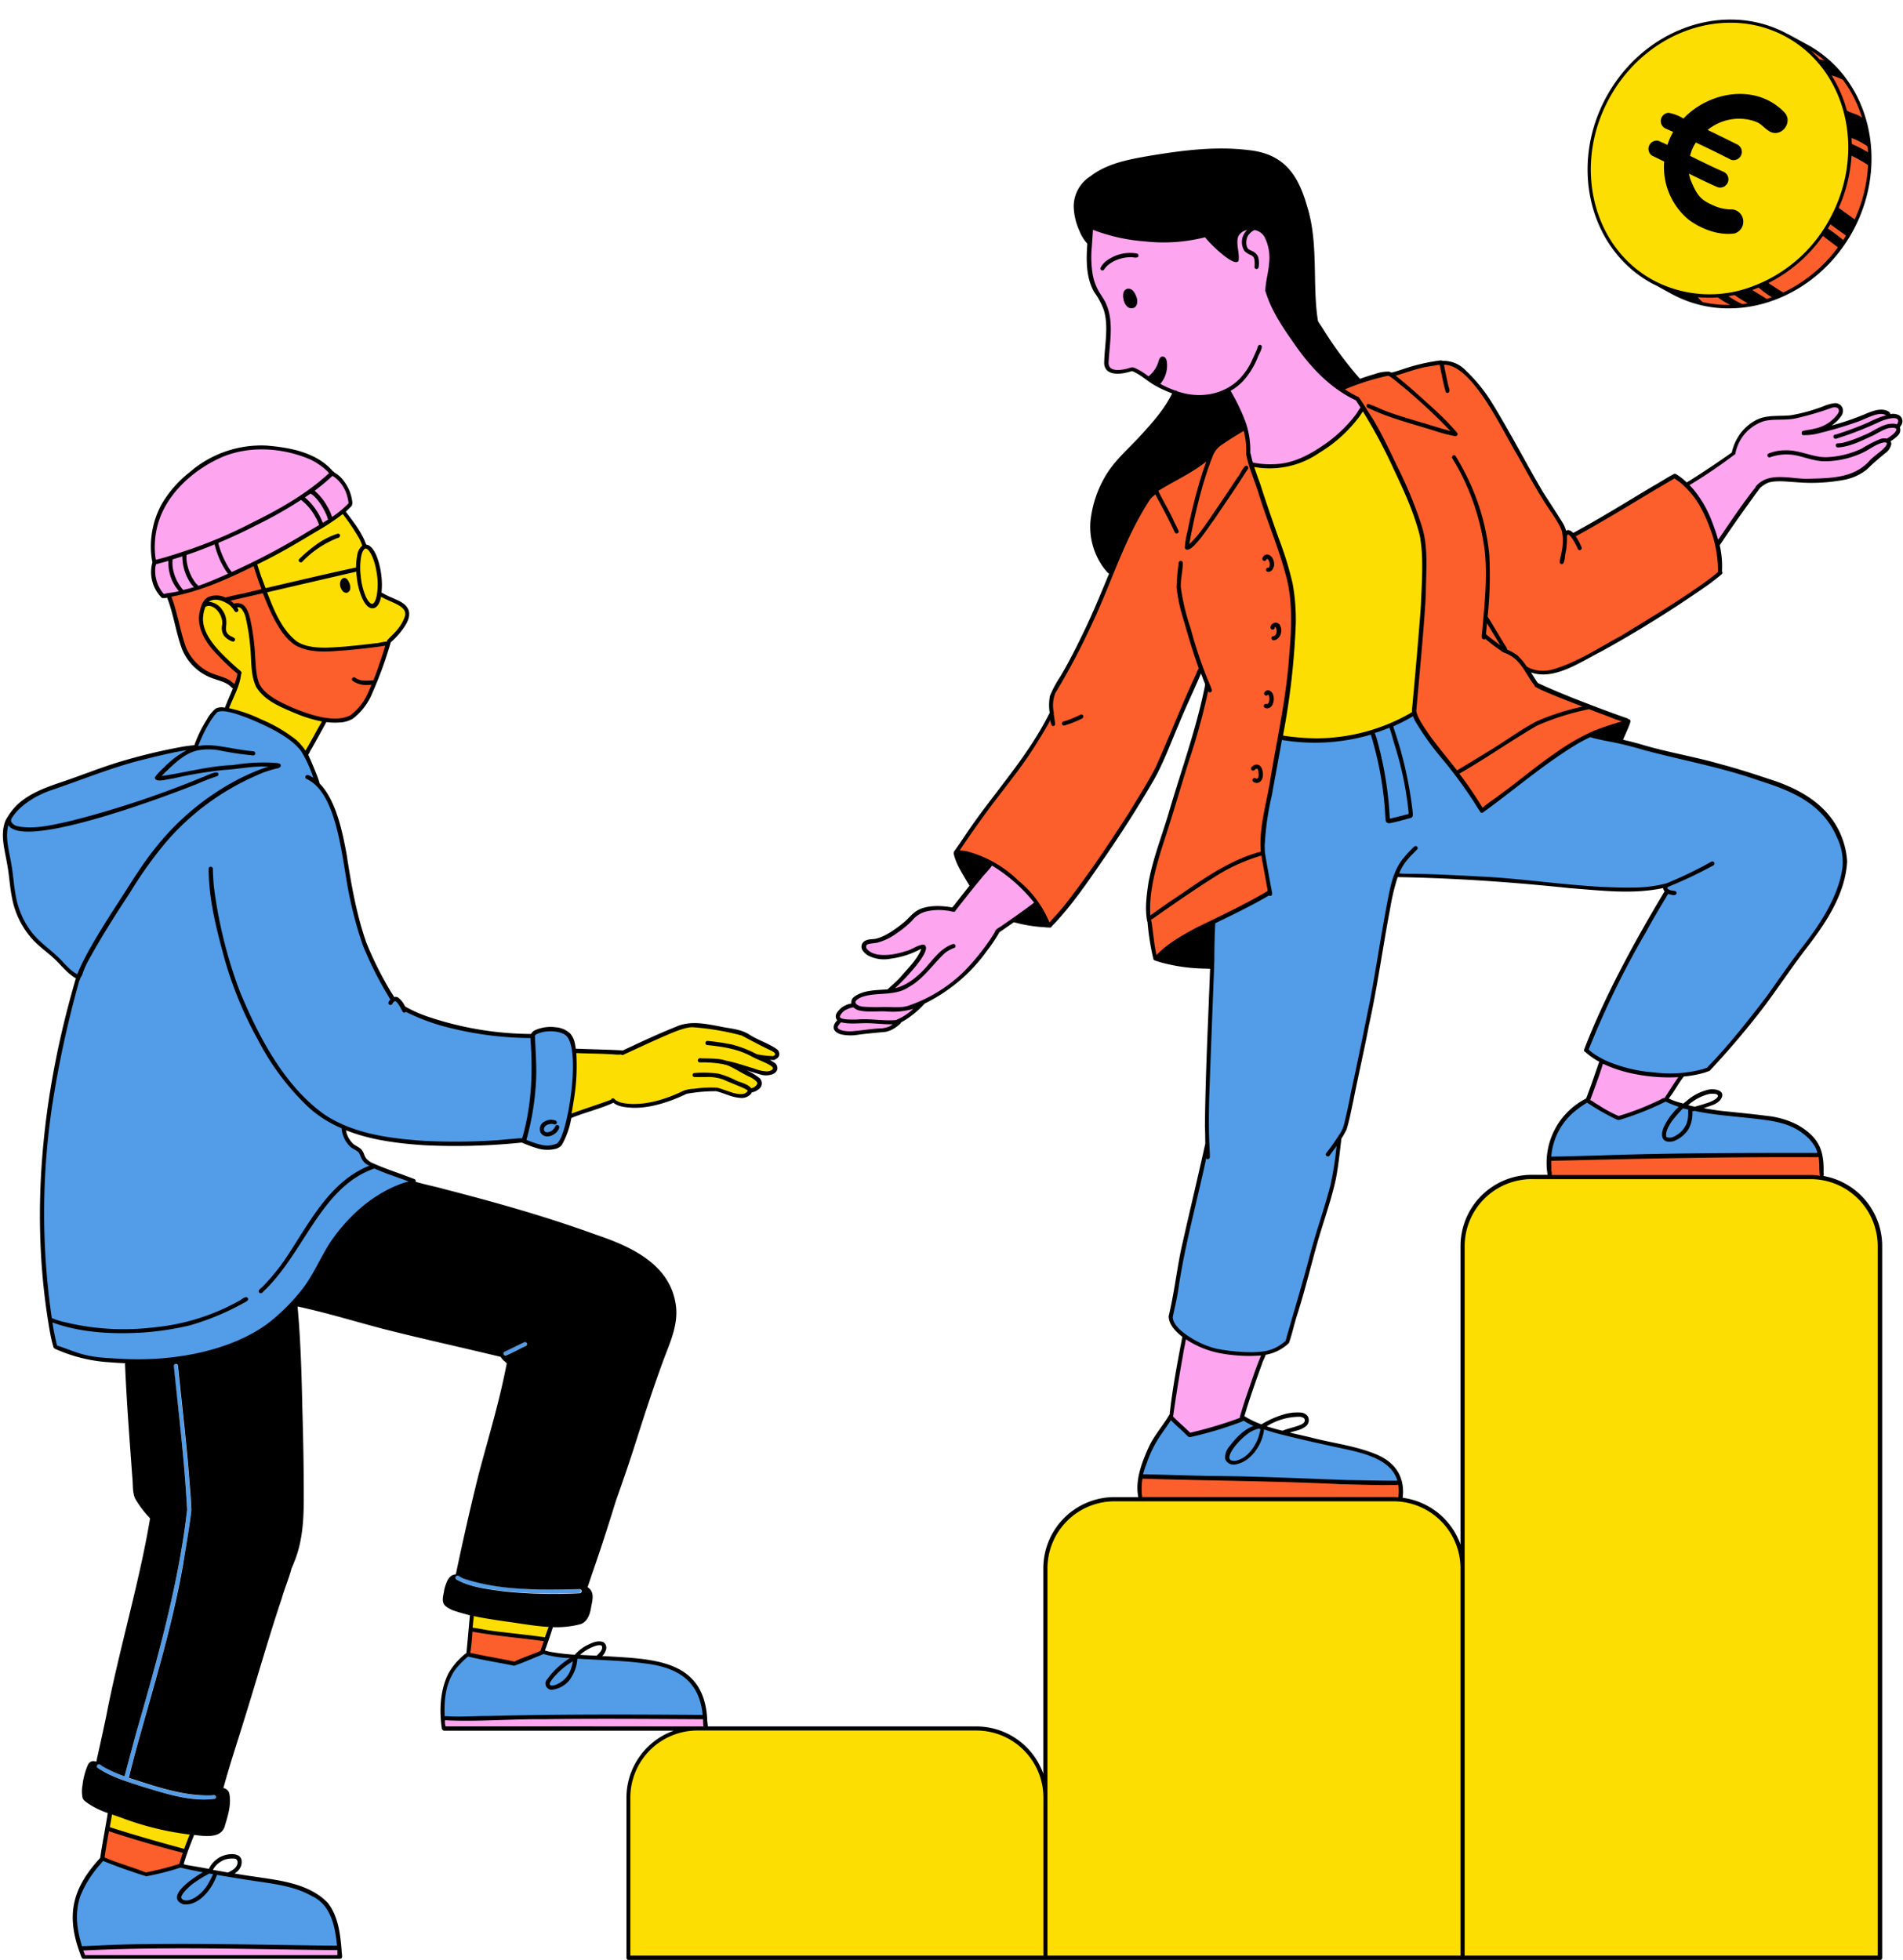 <?xml version="1.0" encoding="UTF-8"?><svg xmlns="http://www.w3.org/2000/svg" xmlns:xlink="http://www.w3.org/1999/xlink" data-name="Layer 1" height="474.5" preserveAspectRatio="xMidYMid meet" version="1.0" viewBox="-0.7 -4.7 460.7 474.5" width="460.7" zoomAndPan="magnify"><g id="change1_1"><path d="M93.44,151.41c-1.68,3.15-2.31,6.74-3.56,10.08s-3.42,6.66-6.79,7.81c-2.5.85-5.24.37-7.77-.34a44,44,0,0,1-9-3.67,10.48,10.48,0,0,1-4.37-3.74,11.81,11.81,0,0,1-1.13-4.78l-.94-10.16a7.89,7.89,0,0,0-.76-3.23,2.45,2.45,0,0,0-2.92-1.3,12,12,0,0,0-3.39-1.71,4.07,4.07,0,0,0-3.62.62,3.9,3.9,0,0,0-1.24,2.55,9.07,9.07,0,0,0,.27,2.88,15,15,0,0,0,2.2,5.27c1.83,2.58,4.71,4.21,6.76,6.64-.28,1.13-.56,2.27-.92,3.27-2.47-2.41-6.51-2.4-9.24-4.51a9.64,9.64,0,0,1-2.73-3.61,29.42,29.42,0,0,1-1.47-4.33c-.91-3.24-1.83-6.48-2.68-9.68,7.36-1.28,14.25-4.44,21-7.82a46.52,46.52,0,0,0,4.73,12.62A23,23,0,0,0,69,149.38a8.22,8.22,0,0,0,5.26,2.85,29.23,29.23,0,0,0,9.38,0A53.39,53.39,0,0,1,93.44,151.41ZM113.1,389.84l-.52,6.15,11.28,2,6.83-2.8.71-3.1Zm-87.71,48-1.23,7.45,10.56,3.82,8.46-2.21,1.28-3.48ZM358.33,191.47l10.89-8.36,6.89-5.07,8.3-4.95,8.57-3s-21.47-8.71-22-9a31,31,0,0,0-2.2-3.94,11.23,11.23,0,0,0,10.51-.74l15.7-8.47,12.14-7.73s8.42-5.78,8.61-6a32.48,32.48,0,0,0-6.66-19.94,9.61,9.61,0,0,0-4.81-3.79s-23.85,14.33-23.83,14.42a2.42,2.42,0,0,0-2.47-.68,9.57,9.57,0,0,0-1.86-3.78L371,112.26l-5.82-10.54S359,90.89,358.85,91a35.06,35.06,0,0,0-3.63-4.43,11.51,11.51,0,0,0-4.82-3,13.35,13.35,0,0,0-7,.3c-2.29.62-4.5,1.54-6.93,2.15a5.1,5.1,0,0,0-3.64.17,95.08,95.08,0,0,0-9.28,3.36l4.16,2.25,5,8.22,6.95,13.45,2,5.77,2,6,.22,4.43-.38,14.59-1.27,15.35s-.83,7.92-1,8.29a75.54,75.54,0,0,0,10.36,14.33A68.59,68.59,0,0,1,358.33,191.47ZM306.7,211s-1.66-9.26-1.76-9.57a58.8,58.8,0,0,1,2.18-14.91l3.45-20.06,1.26-9.56.66-11-.71-8.75-3-10.37s-7.23-21.41-7.29-21.31a9.59,9.59,0,0,0-.77-6.25,31.57,31.57,0,0,0-5.06,2.64,11.05,11.05,0,0,0-3.88,4.36c-3.84,3.49-9.22,4.93-13,8.5a25,25,0,0,0-4.81,7c-2.12,4.17-3.82,8.53-5.52,12.88l-7,15.72s-6.42,11.61-6.51,11.57a9,9,0,0,0-.87,6.7l-6.1,9.6s-17.36,23.58-17.37,23.45a13.18,13.18,0,0,1,7.45,1.83A34.65,34.65,0,0,1,253.16,219l.18.59,6.44-7.62,8.65-12.23L276,187.67l4.07-7.26,9.87-22.91,2,3.7-2.85,10.47-5.82,19s-4.25,13.4-4.41,13.49a41.22,41.22,0,0,0,.52,23.17,55.56,55.56,0,0,1,13.21-8.67C297.27,216.26,302.12,214.12,306.7,211Zm-31,141.72a7.19,7.19,0,0,0-.41,5.64s63.16-.08,63.16-.17a11.4,11.4,0,0,0-.37-4Zm98.76-77a10.57,10.57,0,0,0,.18,4.68s65.84-.31,65.84-.61a34,34,0,0,0-.45-5.13ZM444.23,17.54c2.34,7.28,3.92,15,1.92,22.36a40.79,40.79,0,0,1-12,19.17,33.84,33.84,0,0,1-27.27,7.37,18.56,18.56,0,0,0,11.53,3.21c4.05-.11,8.26-1.41,12.11-2.7a39,39,0,0,0,17.45-17.17,35.39,35.39,0,0,0,2.94-24.33A31.64,31.64,0,0,0,435.88,6C438.35,9.34,442.75,12.92,444.23,17.54Z" fill="#fc5f2c"/></g><g id="change2_1"><path d="M67.19,172.53A62.49,62.49,0,0,0,59.92,169a32.18,32.18,0,0,0-5.83-2.09,57.79,57.79,0,0,0,3.46-8.63,36.33,36.33,0,0,1-6.34-5.93A14.18,14.18,0,0,1,48,144.6a4.68,4.68,0,0,1,.68-3,3.87,3.87,0,0,1,3.59-1.39,8.62,8.62,0,0,1,3.68,1.55,2.42,2.42,0,0,1,2.43.9,6,6,0,0,1,1.07,2.46A73.07,73.07,0,0,1,61,159a5.93,5.93,0,0,0,1.52,3.69,12.72,12.72,0,0,0,3,2.36,31.88,31.88,0,0,0,12.24,4.68L73.25,178A17.86,17.86,0,0,0,67.19,172.53Zm-1.52-28.18c1.32,2.64,2.93,5.3,5.48,6.8,3.1,1.81,6.95,1.54,10.52,1.21l11.58-1.05c1.47-1.94,3.1-3.56,4-5.59a3.55,3.55,0,0,0,.34-2.62,3.88,3.88,0,0,0-1.83-1.86,23.23,23.23,0,0,0-4.47-2.14c0-2.84,0-9.18-3.71-11.73-1.6-2.81-3.23-5.56-5-8.21a196.75,196.75,0,0,1-21.56,12.7A59.3,59.3,0,0,0,65.67,144.35Zm72.76,105.23a64.19,64.19,0,0,1-1.43,16.3s10.81-4.22,10.84-4.15a5.26,5.26,0,0,0,3.47,1.26,24.66,24.66,0,0,0,14.53-3.38s6.46-.7,6.72-.61a29.75,29.75,0,0,0,6.32,1.6,3.16,3.16,0,0,0,1.47-.11,1.32,1.32,0,0,0,.88-1,4,4,0,0,0,1.42-.71,1.45,1.45,0,0,0,.53-1.41,2.22,2.22,0,0,0-1.09-1.11c-1.43-.86-2.85-1.72-4.39-2.47,2.64-.12,5.15,1.61,7.77,1.28a2.26,2.26,0,0,0,1.07-.38,1,1,0,0,0,.42-1c-.09-.41-.48-.67-.84-.9a14.33,14.33,0,0,0-2.5-1.35,3,3,0,0,1,1.44,0,3.18,3.18,0,0,0,1.44,0,1.09,1.09,0,0,0,.82-1.07c-.06-.45-.48-.75-.86-1a39.24,39.24,0,0,0-17.88-5.89,9.59,9.59,0,0,0-5.1.65l-13.57,6.14Zm-25,136.51-.3,3.5,18.47,2.48s1.23-3.35,1.21-3.47C126.19,388.08,119.6,387.12,113.44,386.09Zm-87.53,47.8L25.32,438l18.73,5.67s1.83-4.56,1.71-4.54A61.28,61.28,0,0,1,25.91,433.89ZM309.36,174a50.57,50.57,0,0,0,32.21-6l1.2-12.52s1.28-17,1.09-17.26a34.92,34.92,0,0,0-1.1-15.46,90.69,90.69,0,0,0-5.84-14.49,78.48,78.48,0,0,0-8-13.85A28.22,28.22,0,0,1,302.06,108l4.85,14s3.71,10,3.66,10.19a32.74,32.74,0,0,1,1.84,12.25c-.12,4.08-.33,8.16-.6,12.53ZM385.12,44.11A28.62,28.62,0,0,0,413.43,67c8.15-.13,16.2-3.85,22.2-9.36S446,44.32,446.62,36A31.84,31.84,0,0,0,445,19.12a32.61,32.61,0,0,0-10.15-13.7,31.55,31.55,0,0,0-25.71-3.56,34.75,34.75,0,0,0-20.25,16.48A38,38,0,0,0,385.12,44.11Zm69.42,425.25s0-172.52,0-173.13a17.6,17.6,0,0,0-17.32-15.94s-68,.2-68.32.58c-4.34-.65-8.74,1.78-11.39,5.28s-3.81,7.91-4.38,12.27l.17,69.12v5.74a16.51,16.51,0,0,0-15.19-14.91s-69.62,0-69.73.09a17,17,0,0,0-16.09,17V428a16.89,16.89,0,0,0-16.08-14.27s-66.74.19-66.75.23a16.61,16.61,0,0,0-18.06,17.48l0,38,101-.26v.13l100.79-.05v.22Z" fill="#fdde03"/></g><g id="change3_1"><path d="M389.93,234.41l8.14-15.17,4.93-8.16a2.26,2.26,0,0,1-.53-1.2,95.28,95.28,0,0,1-13.58.87c-.27,0-15.65-1.45-15.65-1.45l-16.57-1.41-19.34-.7a82.87,82.87,0,0,0-2.5,11.32c-.1.63-4.22,22.81-4.22,22.81l-5.76,27.27-1.59,2.94a45.17,45.17,0,0,1-2,13.22c0,.22-10.62,35.52-10.62,35.52a6.86,6.86,0,0,1-4.05,2.7,16.37,16.37,0,0,1-4.94.36,32.34,32.34,0,0,1-10.69-2,17.28,17.28,0,0,1-8.41-6.67c0-.09,4.83-24.14,4.83-24.14l4.16-17.95-.19-7.15.44-6.56.84-25.58.84-15,13.29-7.15a41.76,41.76,0,0,1-1.32-16.38c.07-.16,4-20.79,4-20.79a7.19,7.19,0,0,0,2.76.63,51,51,0,0,0,29.16-6.5c5.34,7.75,11.1,15.55,17,23.28a232.05,232.05,0,0,1,26-18.2c0,.1,36.93,9.14,36.93,9.14l10.84,3.91a22.58,22.58,0,0,1,10.12,7.36,18,18,0,0,1,3.69,11.85,21.55,21.55,0,0,1-2.52,8.33,62.78,62.78,0,0,1-4.69,7.4c-.13.47-11.95,16.86-11.95,16.86l-13.88,16.26a34.35,34.35,0,0,1-29.61-4.69ZM275.35,352.63s63.2,1.93,63,1.73c-1.71-5.68-7.83-7.43-10.79-8.17-9.32-2.32-19.26-3-27.7-7.56l-12.4,4.17s-4.85-4.37-4.77-4.06C277.55,345.17,277,348,275.35,352.63Zm99.1-76.73s65.31-1,65.5-1.09a11.23,11.23,0,0,0-5.19-6.44,21,21,0,0,0-8-2.55c-2.8-.38-5.63-.45-8.44-.7a63.55,63.55,0,0,1-15.49-3.34L391.17,266l-7.55-4.29A17.16,17.16,0,0,0,374.45,275.9ZM139.47,380c-9.52.18-19,.41-27.89-2.53a6.27,6.27,0,0,1-1.07-.53.69.69,0,0,0-.6-.2.51.51,0,0,0-.12.92c3.53,2,7.75,2.35,11.7,2.87a118.7,118.7,0,0,0,18.18.42A.5.5,0,0,0,139.47,380Zm-12.78-59.66a.5.5,0,0,0-.6-.08c-1.53.73-3,1.52-4.56,2.21-.06,0-.31.14-.33.24a.5.5,0,0,0,.57.73c1.46-.62,2.85-1.38,4.29-2.05C126.5,321.25,127.15,320.91,126.69,320.38Zm-88,44.32c-.49-.6-1.27-1.53-1.48-1.83a.5.5,0,0,0-.87.51c.53.69,1.09,1.35,1.65,2a.48.48,0,0,0,.7,0A.49.49,0,0,0,38.69,364.7ZM51.29,430c-.26-.14-.58,0-.87,0-5.34.2-10.34-1.18-15.6-2.84-1.52-.48-3-.94-4.4-1.43.92-3.65,1.88-7.3,2.91-10.92,3.78-13.44,7.82-26.85,10.23-40.63.73-4.38,1.58-8.76,2-13.19-.08-2.95-.39-5.9-.61-8.85-.68-8.44-1.68-16.85-2.52-25.27-.1-.43.05-1-.35-1.28a.51.51,0,0,0-.73.57C42.51,337,44,349.34,44.62,360.75c-1.94,17.21-6.88,35.14-11.8,52.19-1.1,3.77-2.11,7.57-3.08,11.37a7.18,7.18,0,0,1-.29,1.05A33.75,33.75,0,0,1,24.28,423c-.55-.27-.59-.51-1-.59a.51.51,0,0,0-.36.86c3.31,2.27,7.28,3.37,11.06,4.61,5.54,1.66,11.64,3.72,17.44,2.89A.51.51,0,0,0,51.29,430Zm74.78-158.55a9.07,9.07,0,0,0,9.11.78,43,43,0,0,0,2.42-25.67,6.67,6.67,0,0,0-4.71-2.18,7.93,7.93,0,0,0-5.08,1.86A71.06,71.06,0,0,1,97,239.41a5.35,5.35,0,0,0-1-1.72,3.2,3.2,0,0,0-1.8-.88,70.68,70.68,0,0,1-9.56-23.41C83.4,208.54,83,203.49,82,198.56s-2.69-9.89-6.21-13.84a19.88,19.88,0,0,0-4.26-9.19,49.35,49.35,0,0,0-13.8-7.42,15.4,15.4,0,0,0-5.67-1.1,21.16,21.16,0,0,0-5.48,9.24c-12,1.37-23.38,5.62-34.66,9.84-4,1.5-8.34,3.29-10.34,7.07s-1,8.35.24,12.53a23.11,23.11,0,0,0,10.49,20.67,17,17,0,0,0,5.82,5.72q-2.7,9.69-4.59,19.6l-2.82,15.11L9.61,284.57s.11,12.27.08,12.58a74.54,74.54,0,0,0,1.8,17.74s1,6.37,1.13,6.63a64.3,64.3,0,0,0,40.06.56,39.49,39.49,0,0,0,22.84-18,63.6,63.6,0,0,1,7.14-11.31,30.61,30.61,0,0,1,10.69-8.46A50.31,50.31,0,0,1,98.48,282s1-.85.56-1q-4.12-1.28-8.17-2.81A7,7,0,0,1,88,276.42c-.54-.61-.85-1.4-1.33-2.06a22,22,0,0,0-2.8-2.55c-.92-.86-1.69-2.11-1.24-3.22a76.25,76.25,0,0,0,21.27,3.51A215.83,215.83,0,0,0,126.07,271.45ZM18.71,467l22.74-.6s40,.4,39.91.15a13.67,13.67,0,0,0-5.17-11.77c-3.85-3-9-3.64-13.76-4.34q-9.68-1.43-19.19-3.63L34.47,449S24.1,445.4,24.11,445.7A18.92,18.92,0,0,0,18.71,467Zm88-55.74,20-.15,19.46-.23s23.59,0,23.67-.14a13,13,0,0,0-5.66-10.38c-3.61-2.41-8.14-2.82-12.47-3.17l-21.06-1.66-6.7,2.55s-11.73-2.23-11.49-2.22a15.5,15.5,0,0,0-4.92,6.58A17.67,17.67,0,0,0,106.67,411.23Z" fill="#529ce8"/></g><g id="change4_1"><path d="M36.73,131.19c-1.37-7.61,2-15.66,7.85-20.73s13.89-7.29,21.61-6.73c5.11.37,10.46,2.1,13.57,6.18a11.93,11.93,0,0,1,3.4,3.12,5.71,5.71,0,0,1,1,4.4c-13.35,10.37-28.64,19.16-45.48,22.33C36.12,137,35.7,133.91,36.73,131.19ZM301.42,105.5a19.32,19.32,0,0,0,1,2.25c5.19,1.34,10.81,0,15.44-2.65s8.37-6.7,11.62-11c0,0-1.52-2.2-1.92-2.28a56.24,56.24,0,0,1-21.35-26c.16-1.79.6-3.54.89-5.32a14,14,0,0,0,0-5.36,6.51,6.51,0,0,0-3-4.3,4.29,4.29,0,0,0-5,.52,4.55,4.55,0,0,0-1.19,3.12,11.74,11.74,0,0,0,.52,3.23,2.58,2.58,0,0,1-2.49-.64,29.53,29.53,0,0,1-5.11-4.86,43.15,43.15,0,0,1-27.1-2.14c-.78,4.26-1.55,8.7-.35,12.86a24,24,0,0,0,3.12,6.25c1,2.75.9,5.74.83,8.65-.05,2.1-.1,4.19-.07,6.36a1.61,1.61,0,0,0,1.24,1.08,4.74,4.74,0,0,0,1.72,0,27,27,0,0,1,3.47-.29c3.42,2.23,6.93,4.43,10.84,5.6a16.93,16.93,0,0,0,12.21-.64A26.46,26.46,0,0,1,301.42,105.5ZM18.78,467.1l.8,2.21,61.87-.23,0-2.35L45,466.47Zm87.62-55.71.33,2.59,63.41-.37-.5-2.48-31.76-.22ZM407.52,112.67A34.17,34.17,0,0,1,415.08,127s9.56-13.17,9.77-13.28a3.59,3.59,0,0,1,2-1.72,8.41,8.41,0,0,1,2.63-.46c3-.16,6,.16,9,.23a22.29,22.29,0,0,0,8.86-1.24c3.22-1.3,5.82-3.73,8.33-6.12a3.1,3.1,0,0,0,.78-1,.9.9,0,0,0-.27-1.15,11.1,11.1,0,0,0,2.5-2.48,1.44,1.44,0,0,0,.31-.6.64.64,0,0,0-.19-.6,2,2,0,0,0,.58-1.86A1.56,1.56,0,0,0,458,96c-.55,0-1.11.07-1.63,0a2.71,2.71,0,0,0-2.47-1,9,9,0,0,0-2.65.81,56.9,56.9,0,0,1-9.64,3,8,8,0,0,0,3.14-3.13A1.81,1.81,0,0,0,445,94.3a1.32,1.32,0,0,0-1-.77,3.39,3.39,0,0,0-1.34.11c-3.35.75-6.5,2.41-9.92,2.71-1.68.15-3.39,0-5.06.2a9.88,9.88,0,0,0-8.4,8.62ZM241.08,220.59s9.24-6.43,9.43-6.71a36.11,36.11,0,0,0-11.14-9.73s-8.87,11-9.06,11.18c-2.5-.37-5.15-.72-7.47.27-2.1.89-3.61,2.73-5.36,4.18a16.68,16.68,0,0,1-7.3,3.49,2.8,2.8,0,0,0-1.43.56,1.41,1.41,0,0,0,.43,2.17,11.29,11.29,0,0,0,6.8.75,68.16,68.16,0,0,0,6.8-1.9,27,27,0,0,1-8.32,10.44,20.27,20.27,0,0,0-6.68.94,4.32,4.32,0,0,0-1.42.83,1.8,1.8,0,0,0-.58,1.48,6.34,6.34,0,0,0-3.23,2.06,2.19,2.19,0,0,0-.47.84,1,1,0,0,0,.32,1c-.49.59-1,1.37-.69,2.06s1.06.77,1.73.83a37.43,37.43,0,0,0,8.19-.37,12.5,12.5,0,0,0,2.65-.56,12.94,12.94,0,0,0,3-1.79,63.6,63.6,0,0,0,5.83-4.56A43.12,43.12,0,0,0,241.08,220.59ZM387,252.3l-3.16,9.36,7,4.24,12-4.55s3.62-5.85,3.42-5.76A40.27,40.27,0,0,1,387,252.3ZM286,318.78c0,.12-3.12,19.54-3.12,19.54l4.6,4.45L300,338.71l5.19-15.57A27.23,27.23,0,0,1,286,318.78Z" fill="#fea5f0"/></g><g id="change5_1"><path d="M459.11,95.87a3.13,3.13,0,0,0-2.19-.3.37.37,0,0,0,0-.18c-.14-.37-.58-.55-.92-.71-1.59-.53-3.26.09-4.74.69a60.44,60.44,0,0,1-8.56,2.94,8.3,8.3,0,0,0,2.19-2.07,2.28,2.28,0,0,0,.54-1.93,1.88,1.88,0,0,0-2.12-1.38,9.79,9.79,0,0,0-2.6.74,41.85,41.85,0,0,1-7.87,2.17c-2.83.31-5.84-.2-8.46,1.19a11.09,11.09,0,0,0-4.34,4.12,11.78,11.78,0,0,0-1.43,3.48l-.06.23c-3.39,2.39-6.84,4.71-10.36,6.91a3.2,3.2,0,0,0-.53.34,16.1,16.1,0,0,0-2-1.64c-.31-.17-.61-.5-1-.47-1.7.86-3.37,2-5.06,2.93-6.16,3.66-12.23,7.47-18.52,10.89a8.93,8.93,0,0,1-.92.49c-.56-.55-1.17-.86-1.73-.52a7.26,7.26,0,0,0-.81-1.9c-1.55-2.52-3.21-5-4.78-7.47-4.22-7.16-8-14.56-12.38-21.65A38.55,38.55,0,0,0,354.15,85a7.37,7.37,0,0,0-5.62-2.33.52.52,0,0,0-.42-.1h-.21a47,47,0,0,0-9.06,2.14c-.89.28-1.76.6-2.67.79,0,0,0,0-.06,0a3.22,3.22,0,0,0-.5-.23,9.43,9.43,0,0,0-3.46.58c-1.23.35-2.44.75-3.65,1.17a.53.53,0,0,0-.21-.29,91.35,91.35,0,0,1-8.92-12.16c-.32-.47-.67-1-1-1.55-1.43-8.76.22-18.84-2.65-27.83-2.2-7.74-5.69-12.67-14.16-13.55-8.08-1-16.28.1-24.27,1.43-4.86.86-10,1.8-14,4.9a8.62,8.62,0,0,0-4.05,7.49,15.23,15.23,0,0,0,1.42,5.82,9.38,9.38,0,0,0,1.87,3c-.27,4-.35,8.09,1.63,11.68a18.06,18.06,0,0,1,2.36,4.39c1.24,4,.17,8.54.09,12.93.16,2.77,3.25,2.73,5.3,2.24a13.8,13.8,0,0,0,1.4-.38l.29.09c1.89.82,3.39,2.28,5.16,3.31a28,28,0,0,0,4.32,2c-2.06,4.11-4.9,7.18-8,10.59-2.66,2.83-5.62,5.44-7.74,8.72a27.14,27.14,0,0,0-4.07,11.86,16.86,16.86,0,0,0,3.53,11.48c.31.32.6.78,1,1-1.69,4.06-3.33,8.09-5.17,12.06-2.06,4.34-4.16,8.68-6.62,12.82a27.67,27.67,0,0,0-2.53,4.7,12.2,12.2,0,0,0-.06,4.09c-5.36,10.78-13.35,19.19-20,29-1,1.49-2,3-3.07,4.48a1.06,1.06,0,0,0-.17.58c.52,2.52,2.05,4.76,3.33,7,.19.21.32.56.51.81-1.21,1.49-2.37,3-3.38,4.28-.22.35-.55.66-.8,1-2.31-.44-6-.72-8.5.74-1.34.8-2.25,2.13-3.48,3.08-1.7,1.36-4.25,3.23-6.49,3.73-.75.21-1.74,0-2.72.55a1.63,1.63,0,0,0-.62,2.12,4.06,4.06,0,0,0,1.46,1.42,8.41,8.41,0,0,0,5.43.75,20.84,20.84,0,0,0,6.1-1.76,10.59,10.59,0,0,0,1.11-.57.55.55,0,0,0,.18,0c-.88,2.42-3.06,4.51-5,6.76-.93,1.1-2.12,2-3.13,3-2.56.21-5.71.12-7.92,1.68a1.69,1.69,0,0,0-.84,1.75,5,5,0,0,0-3.54,2.29,1.42,1.42,0,0,0,.11,1.76c-1.26,1.31-1.27,2.62.7,3.36a10.54,10.54,0,0,0,4.15.17c2.28-.32,4.57-.5,6.85-.72a6.9,6.9,0,0,0,2.76-1.31c.29-.24.86-.59,1-1a16.21,16.21,0,0,0,2.43-1.56,21.47,21.47,0,0,0,3.29-3,40.22,40.22,0,0,0,15.13-12.84,37.34,37.34,0,0,0,2.95-4.42c1.18-.79,2.34-1.6,3.5-2.42a35.12,35.12,0,0,0,6.46,1.15c.68,0,1.39.15,2.08.13a.44.44,0,0,0,.32,0h.05a.44.44,0,0,0,.26-.27,0,0,0,0,0,0,0c4.56-4.71,8.3-10.14,12-15.52,4.5-6.5,8.79-13.15,12.75-20,2.33-4.1,4.2-9.25,5.89-13.14,1.67-4.18,3.88-8.69,5.49-12.58.33.88.65,1.75,1,2.6a12.34,12.34,0,0,1-.25,1.42c-2.13,10.14-5.69,19.88-8.58,29.82-1.67,5.57-3.81,11-4.88,16.77-.46,3.08-.91,6.37-.3,9.44a.34.34,0,0,0,.06.06,59.58,59.58,0,0,0,1.45,9.14.43.43,0,0,0,.18.15.53.53,0,0,0,.24.14c.64.19,1.28.4,1.93.57a42.15,42.15,0,0,0,9.28,1.33l2.07.07c-.46,12.75-1.13,25.5-1.25,38.26.08,1.33.06,2.7.09,4.07-1.91,8.64-4,17.25-5.92,25.9-1.05,5.27-1.69,10.63-2.94,15.86,0,1.8,1.37,3.52,3.3,5-1.18,6.21-2.4,12.53-3.06,18.79,0,0,0,0-.05.05-1.56,2.66-3.68,5-5,7.82-1.68,3.76-3.37,8-2.55,12.15h-5.8A17.24,17.24,0,0,0,251.88,375v49.73a17.24,17.24,0,0,0-16.23-11.46h-65c0-.56-.15-1.13-.14-1.68-.76-14.66-13.22-14.59-24.69-15.33l-.73,0a3.68,3.68,0,0,0,.88-1.45,1.6,1.6,0,0,0-.6-1.93c-1.39-.59-2.94.25-4.2.86a10.37,10.37,0,0,0-2.72,2.18c-1.83-.13-3.6-.31-5.23-.59a12.37,12.37,0,0,1-2-.45c.7-1.85,1.34-3.77,1.93-5.64a23,23,0,0,0,6.39-.65c1.92-.43,2.6-2.42,2.86-4.16.26-1.4.79-3.12-.21-4.34-.19-.16-.4-.37-.63-.54.28-.89.71-2.07,1-3,2.08-5.93,4-11.92,5.85-17.92,1.74-4.9,3.44-9.82,5-14.79,2.11-6.61,4.26-13.22,6.68-19.72,1.59-4.18,3.54-8.53,2.79-13.1-1.52-9.8-11-14-19.45-16.85-12-4.36-24.27-7.82-36.63-11-2.28-.64-4.62-1.08-6.89-1.76.11-.22.06-.49-.31-.66-3.35-1.31-7-2.46-10-3.82a4.28,4.28,0,0,1-1.65-1.17c-.54-.71-.48-1.47-1.26-2.27-.56-.51-1.66-1-1.89-1.26a6.1,6.1,0,0,1-1.33-1.89,4.61,4.61,0,0,1-.4-1.4c6,2.4,12.7,3.21,19.07,3.63a155.71,155.71,0,0,0,23.26-.63h.36a.54.54,0,0,0,.41.21,1,1,0,0,0,.27.11c.91.37,1.83.72,2.77,1a8.3,8.3,0,0,0,4.28.25,2.91,2.91,0,0,0,1.82-1,19.77,19.77,0,0,0,2.3-6.54c2.81-1.19,7-2.22,10.2-3.69,1.22,1,3,1.11,4.48,1.21,4.53.21,9.67-1.64,13.25-3.38a39.25,39.25,0,0,1,7.1-.62c1.9.4,3.63,1.43,5.6,1.58a3.09,3.09,0,0,0,2.73-.79,1.6,1.6,0,0,0,.33-.51l.27-.06a3.27,3.27,0,0,0,1.32-.65,1.74,1.74,0,0,0,.28-2.75,13.59,13.59,0,0,0-3.22-1.92c1.21.38,2.43.76,3.65,1.11a4.52,4.52,0,0,0,2.28,0c.83-.15,1.72-.81,1.62-1.74a1.6,1.6,0,0,0-.43-.95,7,7,0,0,0-1.43-.89c.34,0,.69,0,1,0a.46.46,0,0,0,.34-.14,1.62,1.62,0,0,0,.93-.88,1.49,1.49,0,0,0-.41-1.49c-2-1.5-4.8-2.28-7-3.77-2.12-1.26-4.68-1.33-7-1.85-3.52-.66-7.24-1.45-10.63.13-4.28,1.69-8.44,3.67-12.61,5.61l-.29.13a.38.38,0,0,0-.22-.07c-3.68-.19-7.37-.25-11.06-.4-.06-.39-.12-.79-.2-1.18a5.41,5.41,0,0,0-1.14-2.49A5.83,5.83,0,0,0,133.8,244a9.19,9.19,0,0,0-5.07.76,2.19,2.19,0,0,0-.89.87h-.2a79.24,79.24,0,0,1-24.41-4.08,31.32,31.32,0,0,1-5.52-2.39c-.12-.06-.24-.15-.36-.22a5.57,5.57,0,0,0-1.62-2.09,1.07,1.07,0,0,0-1-.15c-.35-.65-1-1.52-1.4-2.31A82.75,82.75,0,0,1,88,223.54c-2.46-7-3.7-14.31-4.82-21.61-1-5.28-2.51-12.9-6.55-17,0-.4-.24-.78-.32-1.17-.81-2.1-1.44-3.64-2.39-5.74.31-.4.53-1.07.76-1.35,1.22-2.17,2.44-4.37,3.62-6.55a16.16,16.16,0,0,0,3.11.1,6.85,6.85,0,0,0,3.33-.94A14.78,14.78,0,0,0,89.47,163a97.82,97.82,0,0,0,4.44-12.21l0,0a20.65,20.65,0,0,0,2.26-2.33c1.15-1.5,2.64-3.4,2.06-5.4-.66-1.79-2.64-2.4-4.22-3.13-.81-.33-1.59-.77-2.35-1.17a18.18,18.18,0,0,0-.06-4.28c-.45-3.63-1.83-7.18-3.64-7.32a2.6,2.6,0,0,1-.13-.36c-1.1-2.82-3-5.2-4.82-7.63a16.94,16.94,0,0,0,1.29-1.25.78.78,0,0,0,.25-.54.52.52,0,0,0,.07-.25,10.4,10.4,0,0,0-2.86-6.29,7.49,7.49,0,0,0-1.55-1.19.5.5,0,0,0-.3-.23c-3.93-4.59-10.41-5.79-16.16-6.25a26.48,26.48,0,0,0-18.52,6.44,27.44,27.44,0,0,0-6.8,7.76,21.41,21.41,0,0,0-2.51,12.2,11.91,11.91,0,0,0,.28,1.79.29.29,0,0,0,0,.09,8.83,8.83,0,0,0,2.34,8.66,3.86,3.86,0,0,1,.69,0l.56-.1a.13.13,0,0,0,0,.06c1.56,4.05,2.1,8.41,3.61,12.46a12.51,12.51,0,0,0,6.37,6.59c2.17,1,4.25,1.11,5.6,2.62a.72.72,0,0,0,.32.2c-.61,1.53-1.31,3-1.92,4.67l-.55-.07a3.14,3.14,0,0,0-1.73.32,9.35,9.35,0,0,0-2.14,2.69,30.63,30.63,0,0,0-3,6.17,32.73,32.73,0,0,0-3.44.47A141.17,141.17,0,0,0,29,179.52c-4.84,1.42-9.52,3.33-14.29,4.95-4,1.35-8.2,2.77-11.33,5.75A15.82,15.82,0,0,0,.61,194c-1.3,3.32-.2,6.91.38,10.27.62,3.13.65,6.17,1.46,9.51a20.6,20.6,0,0,0,3.71,7.73C7.77,223.69,10,225.25,12,227c1.84,1.62,3.3,3.69,5.41,5,.1.06.19.09.27.13-8.13,27.64-11.35,57.18-6.28,85.69a33.51,33.51,0,0,0,.88,3.75.47.47,0,0,0,.17.14.43.43,0,0,0,.26.18A37.75,37.75,0,0,0,26,325.12c1.21.1,2.43.17,3.65.22a.46.46,0,0,0-.08.27c.38,9.08,1.1,18.15,1.75,27.21.2,1.71,0,3.54.63,5.17A24.34,24.34,0,0,0,35,362.21a8.16,8.16,0,0,1,.65.74.49.49,0,0,0-.07.25C33,378.62,28.05,395,25,410.87c-.72,3.44-1.48,6.88-2.25,10.32a3.56,3.56,0,0,1-.14.63,1.75,1.75,0,0,0-.83-.15,1.47,1.47,0,0,0-1.14.77,17.16,17.16,0,0,0-1.36,5,8,8,0,0,0,0,3.08c.15.61.71.92,1.17,1.28a19.61,19.61,0,0,0,4.94,2.44s0,0,0,0c-.44,2.83-1.23,6.92-1.74,10.23,0,.2-.08.44-.1.65-6.88,7.48-8.37,14-4.67,23.63a.78.78,0,0,0,.16.37.49.49,0,0,0,.48.42H81.61a.5.5,0,0,0,.5-.5.53.53,0,0,0,0-.18c0-.47-.13-1.1-.11-1.44-.33-3.93-.82-8.23-3.34-11.42-4.52-4.7-11.46-5.41-17.58-6.34-1.67-.22-3.32-.49-5-.77a3.77,3.77,0,0,0,1.56-1.79c1.16-3.83-3.84-3.28-5.77-1.74a6,6,0,0,0-2,2.4c-1.61-.29-3.21-.58-4.83-.84a11.11,11.11,0,0,1-1.27-.29,9.23,9.23,0,0,1,.29-1c.58-1.85,1.27-3.66,2-5.47a3.41,3.41,0,0,0,.19-.62c1.91.2,3.93.56,5.76-.16a3,3,0,0,0,1.77-2.2c.76-2.43,1.58-5.26,1-7.81a1.74,1.74,0,0,0-1.4-1.17c1.5-5.53,3.33-11,5-16.43,3.08-9.84,5.87-19.77,9.15-29.55.69-2.42,1.72-4.78,2.35-7.21a12.67,12.67,0,0,0,.55-1.32c2.18-5.14,2.43-10.74,2.41-16.25,0-7-.13-14-.34-21-.18-8.2-.4-16.4-1.14-24.57a1.14,1.14,0,0,1,0-.26c7,1.5,13.78,3.6,20.67,5.41,9.47,2.41,19,4.48,28.51,6.79a3.16,3.16,0,0,0,.76.95c.23.17.45.4.68.6-1.71,9.09-4.44,17.94-6.8,26.87-2,8-3.83,16.12-5.53,24.23-1.84.07-2.41,2.24-2.81,3.74-.18,1.42-.85,3,.4,4a7.2,7.2,0,0,0,2.33,1.17c1.15.38,2.31.69,3.48,1a.48.48,0,0,0,0,.17c-.3,3-.52,6-.84,9l-.07,0a16.75,16.75,0,0,0-4.31,4.95c-2,4.09-2.2,8.88-1.56,13.33a.46.46,0,0,0,.15.23.5.5,0,0,0,.43.25h55.57a17.23,17.23,0,0,0-11.46,16.23v38.77a.5.5,0,0,0,.5.5h303a.5.5,0,0,0,.5-.5V297A17.25,17.25,0,0,0,440.73,280c.18-.34,0-.8.06-1.19.08-5.33-1.41-8.22-6-11a20.5,20.5,0,0,0-7.73-2.35c-3.54-.47-7.1-.8-10.66-1.17-1.45-.16-3-.4-4.66-.7.8-.26,1.59-.55,2.37-.84a4.53,4.53,0,0,0,1.62-1.1c1.69-2.21-1.1-2.92-2.88-2.53a12.34,12.34,0,0,0-5.2,2.69c-.24.24-.58.43-.83.67l-1.23-.35a15.65,15.65,0,0,1-2.3-.88c1.32-1.66,2.32-3.65,3.65-5.33a25.83,25.83,0,0,0,5.25-1c.23-.11.51-.17.74-.29a.42.42,0,0,0,.3-.12,204.17,204.17,0,0,0,13.52-16c3.55-4.83,6.88-9.82,10.57-14.56,4.44-5.86,8.72-12.53,9.16-20.06a19.55,19.55,0,0,0-5.5-12.45c-3.64-3.74-8.52-6-13.42-7.54-3.86-1.29-7.74-2.55-11.68-3.58-6.3-1.84-12.8-2.86-19.08-4.74-1.51-.45-3-.82-4.57-1.18.15-.31.26-.7.4-.93.46-1.09,1-2.17,1.34-3.29.14-.57-.11-.75-.46-.76a.42.42,0,0,0-.28-.22c-2.91-1-5.95-2.14-8.95-3.28l-.16-.07h0c-4.51-1.71-8.9-3.5-12.51-5.19l0,0c-.51-.69-1.06-1.6-1.66-2.56,5.58,2,12-2.57,16.87-5a285.55,285.55,0,0,0,26.31-16.42c1-.78,2.06-1.55,3-2.38a.5.5,0,0,0,.14-.35.46.46,0,0,0-.1-.29,22.61,22.61,0,0,0-.55-6.39s.06,0,.09-.08c3.22-4.84,6.2-9,9.6-13.65a6.33,6.33,0,0,1,2.12-1.4c1.89-.58,4.46-.22,6.78-.09a42.73,42.73,0,0,0,11.89-.65A12.64,12.64,0,0,0,451.2,109a64,64,0,0,1,4.84-4.25,3.53,3.53,0,0,0,1.14-2,1.38,1.38,0,0,0-.2-.6l.32-.22a7.83,7.83,0,0,0,1.48-1.21,1.89,1.89,0,0,0,.46-2,2.48,2.48,0,0,0,.49-.81A1.66,1.66,0,0,0,459.11,95.87ZM138.81,250.24c2.67.13,5.35.12,8,.27.77,0,2,.21,2.86.08a.46.46,0,0,0,.57.06c3.67-1.69,7.33-3.41,11.05-5,1.36-.59,4.1-1.69,5.66-1.66a63.88,63.88,0,0,1,11.88,2c1.91,1,4.93,2.65,7.33,3.75.84.49.86.74.77.94l-.1.09-.31.21a20.05,20.05,0,0,1-4-.45,28.08,28.08,0,0,0-6-2.34,52.17,52.17,0,0,0-6-.88.51.51,0,0,0-.07,1c3.85.39,7.51.94,10.87,2.79,1.64.9,4.44,1.78,5.07,2.66.17.38-.3.85-1.47.93a9.32,9.32,0,0,1-3-.68c-2.26-.66-4.49-1.47-6.81-1.91a8.91,8.91,0,0,0-2.32-.44c-1.27-.13-2.55-.08-3.82-.14a.68.68,0,0,0-.59.14.5.5,0,0,0,.35.85,29.05,29.05,0,0,1,5.69.43,2,2,0,0,0,.56.15,7.53,7.53,0,0,1,1.38.56c1.46.75,2.86,1.62,4.34,2.33a5.78,5.78,0,0,1,1.73,1.15c.23.33.32.36,0,.89a2.2,2.2,0,0,1-1.26.76c-.91-1.18-3-1.47-3.88-2a20.68,20.68,0,0,0-4.07-1.55,26.92,26.92,0,0,0-5.95-.13.49.49,0,0,0-.29.59.51.51,0,0,0,.48.37c.9,0,1.79,0,2.69,0a10.59,10.59,0,0,1,4.38.65c1.53.72,5.42,2.15,5.77,2.6l0,.06c0,.12-.07.19-.37.47a1.74,1.74,0,0,1-.85.32c-1.93.2-4-1-6.18-1.53a28.22,28.22,0,0,0-5.58.27,8,8,0,0,0-2.52.46c-4.42,2.17-9.93,3.84-14.58,3a4.54,4.54,0,0,1-2-.81c-.16-.16-.3-.37-.55-.35a.47.47,0,0,0-.46.36,1.12,1.12,0,0,0-.4.14c-3,1.11-6.11,2.07-9.14,3.2.21-1.15.38-2.3.57-3.43A50.76,50.76,0,0,0,138.81,250.24Zm-9.73,6.48c.16-3.38-.13-6.76-.25-10.14a2.65,2.65,0,0,0-.07-.48c.3-.45.76-.59,1.69-.88,2-.5,4.7-.25,5.93.82,3.22,3.18,1,18.87-1,24a6.07,6.07,0,0,1-1.17,2.07,5.93,5.93,0,0,1-3.58.42,20.89,20.89,0,0,1-3.89-1.27A65.29,65.29,0,0,0,129.08,256.72ZM89.67,160.05a2.12,2.12,0,0,0-.77,0,10.35,10.35,0,0,1-1.83,0,3.79,3.79,0,0,1-1.88-.74.5.5,0,0,0-.55.81,5.86,5.86,0,0,0,3.83,1c.28,0,.56,0,.77-.06-.21.48-.41,1-.62,1.43a14,14,0,0,1-4.43,5.94c-3.78,2.06-10-.1-14-1.77-3.18-1.4-6.54-3-8-5.6-.9-1.87-.93-4.32-1.12-6.79a54.2,54.2,0,0,0-1.25-9.34c-.39-1.46-1-3.45-2.75-3.6a3.87,3.87,0,0,0-1.13.1,5.84,5.84,0,0,0-.86-.7l7.85-1.81c.67,1.7,1.37,3.39,2.12,5,1.39,2.81,3,5.69,5.63,7.52,3.69,2.17,8.27,1.58,12.36,1.3,3.11-.28,6.84-.69,9.54-1.12C91.68,154.53,90.75,157.38,89.67,160.05Zm1.85-20.29c2.77,1.58,6.78,2.31,5.72,5a10.25,10.25,0,0,1-2.07,3.34c-.59.7-1.3,1.31-1.91,2a.52.52,0,0,0-.23.25l0,.06a1.87,1.87,0,0,0-.07.22c-.85,0-2.21.45-2.67.4-1.84.24-5.14.59-7.49.81-4.06.3-8.39.7-11.49-1.14-3.6-2.66-5.63-7.4-7.34-12,7.37-1.71,14.85-3.45,21.6-5,0,.5.06,1,.13,1.54a16.46,16.46,0,0,0,1.41,5.15c.86,1.76,1.73,2.18,2.35,2.18h.17c.63-.08,1.48-.62,1.92-2.72ZM87.81,128.1h0c.82,0,2.27,2.44,2.77,6.45a15.83,15.83,0,0,1-.09,5c-.28,1.37-.75,1.9-1.06,1.94s-.89-.36-1.51-1.62A15.86,15.86,0,0,1,86.66,135a16.18,16.18,0,0,1,.08-5C87,128.67,87.5,128.14,87.81,128.1Zm-1.52-2.4a10.14,10.14,0,0,1,.71,1.69,3.81,3.81,0,0,0-1.23,2.44,13.21,13.21,0,0,0-.26,2.86c-6.8,1.45-14.56,3.3-21.92,5l-.74-2c-.5-1.22-.85-2.51-1.28-3.74l2.41-1.2c4.13-2.09,8.09-4.49,12.06-6.86a53.14,53.14,0,0,0,6.24-4.14A52.83,52.83,0,0,1,86.29,125.7Zm-41.81,5.35a6,6,0,0,1,0-1.4c2.29-.77,4.54-1.63,6.78-2.55a20.37,20.37,0,0,0,2.7,6.37c.17.2.34.52.55.73-1.9.85-3.79,1.64-5.65,2.38-.54.21-1.08.39-1.62.57a.43.43,0,0,0-.22-.33l-.21-.2-.17-.2A11.38,11.38,0,0,1,44.48,131.05Zm1.77,6.4c-.86.26-1.72.48-2.59.68-.07-.06-.29-.33-.37-.43a10.8,10.8,0,0,1-2.2-5.15,10,10,0,0,1,0-1.82l2.36-.74a11.45,11.45,0,0,0,1.67,6A6.89,6.89,0,0,0,46.25,137.45Zm8.19-5.09a21.63,21.63,0,0,1-2.17-5.1,1.52,1.52,0,0,1-.09-.53c3.06-1.29,6.08-2.68,9-4.19a101.7,101.7,0,0,0,11-6.21,12.93,12.93,0,0,1,3.52,4.2,10.71,10.71,0,0,1,.86,1.87c-1.26.75-2.54,1.5-3.83,2.3a164.73,164.73,0,0,1-17.35,9.1.41.41,0,0,0-.13-.23A6,6,0,0,1,54.44,132.36Zm18.67-16.63c.45-.31.92-.61,1.37-.93,1.71,1,3.31,3.73,4.08,5.72,0,.16.1.37.17.56-.42.28-.86.53-1.29.8a15.61,15.61,0,0,0-3-4.89A13.1,13.1,0,0,0,73.11,115.73Zm6.58-5.13.12-.11c.23.18.52.37.58.41a8.52,8.52,0,0,1,3,4.68,9,9,0,0,1,.29,1.5l0,.06,0,0a16.71,16.71,0,0,1-1.5,1.42l-.14.12a24.15,24.15,0,0,1-2.35,1.78,11.54,11.54,0,0,0-1.23-2.67,13.24,13.24,0,0,0-2.89-3.59l-.11-.08A52.32,52.32,0,0,0,79.69,110.6Zm-41.23,9c2.83-6.37,8.91-11.23,14.93-13.78,6.83-2.73,14.71-2,21,.71a15.94,15.94,0,0,1,4,2.71,3.23,3.23,0,0,1,.56.62,2.3,2.3,0,0,1-.33.3c-5.14,4.69-11.63,8.41-18.15,11.61a111.72,111.72,0,0,1-14.92,6.44c-2.81.94-5.63,1.91-8.51,2.62,0-.13-.05-.25-.07-.36a18.22,18.22,0,0,1-.2-2.73A20.52,20.52,0,0,1,38.46,119.58ZM39,139.13a4.89,4.89,0,0,1-.37-.41,8.68,8.68,0,0,1-1.75-5.83,3.77,3.77,0,0,1,.21-1c1-.25,2-.53,3-.81a10.32,10.32,0,0,0,1.53,6,12.7,12.7,0,0,0,1,1.35c-.51.11-1,.22-1.53.31S39.54,138.9,39,139.13Zm16.14,21c-2.09-1.28-4.26-1.39-6.12-2.61a11.93,11.93,0,0,1-4.67-5.44c-1.36-3.74-1.95-7.73-3.25-11.5-.12-.25-.18-.56-.31-.82,7-1.31,13.54-4.24,19.92-7.39.57,1.88,1.2,3.73,1.9,5.57l-3,.71c-1.9.47-3.85.79-5.72,1.32a5.16,5.16,0,0,0-4.09-.16c-1.27.58-1.77,2-2.08,3.29-1.06,4.14,1.49,8,4.27,10.79a55.64,55.64,0,0,0,4.8,4.54,19.31,19.31,0,0,1-.71,2.47C55.8,160.67,55.41,160.43,55.12,160.16Zm2.54-1.63c.39-.43-.38-.94-.74-1.25-.94-.81-1.85-1.65-2.74-2.52C51,151.7,47.92,148,48.52,144.22a7.15,7.15,0,0,1,.52-2h0c1.74-1.1,4.54,1.89,4,4.59a3.31,3.31,0,0,0,.51,2.43,4.65,4.65,0,0,0,2.09,1.39.5.5,0,0,0,.5-.74c-.33-.37-.9-.47-1.29-.77l-.16-.12a1.62,1.62,0,0,1-.47-.57.45.45,0,0,1-.06-.12c-.32-.73,0-1.57-.07-2.61a5.05,5.05,0,0,0-1-2.76A4.21,4.21,0,0,0,49.81,141h0c1.4-.92,3.07-.5,4.74.56a3.74,3.74,0,0,1,.84.72s0,.05.06.07c.24.28.46.62.76,1.05a.5.5,0,0,0,.73-.65,4.5,4.5,0,0,0-.25-.41,1.12,1.12,0,0,1,1.06.35,5.55,5.55,0,0,1,1.11,2.49,48.83,48.83,0,0,1,1,6.48c.38,3.3,0,6.83,1.44,9.91,2.06,3.45,6.15,5,9.68,6.49a31.5,31.5,0,0,0,6.27,1.91c-1.38,2.31-2.59,4.73-4,7.05A14,14,0,0,0,71,174.42a36.12,36.12,0,0,0-8.57-5,35,35,0,0,0-7.68-2.67C55.79,164.07,57.38,161.36,57.66,158.53ZM16.32,230c-.62-.56-1.26-1.21-1.82-1.83-2.37-2.63-5.51-4.49-7.66-7.34a20.23,20.23,0,0,1-3.54-7.72c-.72-3.3-.78-6.6-1.55-10.15-.54-2.83-1.11-5.34-.43-7.91,3.83,6.36,41.72-8.34,45.78-10,1.15-.51,3.11-1.3,4.7-1.81a.48.48,0,0,0,.36-.41c.21-1.38-3.1.44-3.84.63A233.43,233.43,0,0,1,16.64,194c-4.45,1-9,2.17-13.06,1.34A2.3,2.3,0,0,1,2,194.2c-.05-.43,0-.38.06-.68,1.92-3.2,5.91-5.63,9.55-6.88,7.1-2.39,14.05-5.27,21.3-7.17,3.74-.94,8.16-2.05,11.65-2.57A21.12,21.12,0,0,0,39,181.11a14.81,14.81,0,0,0-2.2,2.36c-.16,1.53,3.49.34,4.37.31a99.19,99.19,0,0,1,12.31-2.07c3.31-.18,6.57-.91,9.88-.83l.9,0a53.49,53.49,0,0,0-10.68,5,62.39,62.39,0,0,0-16.82,14.9c-3.29,4.11-6,8.67-8.86,13.06-3.48,5.37-7.82,12.22-9.91,17.31A8,8,0,0,1,16.32,230Zm9.35,208.65c5.9,1.93,11.9,3.69,17.9,5.22q-.47,1.34-.87,2.7a.7.7,0,0,0-.19.06,76.29,76.29,0,0,1-7.91,2c-2.14-.88-5.79-2-8.41-3-.72-.28-1-.39-1.58-.65C24.93,442.82,25.3,440.71,25.67,438.61Zm55.3,29a5.27,5.27,0,0,1,0,1H19.88c-.08-.38-.31-.75-.43-1.13,20.44-1,40.9-.28,61.35-.09H81C81,467.44,81,467.51,81,467.58ZM53.21,445.74c.93-.53,3-.64,3.29-.3.53.46.39,1.51-.47,2.27a6.27,6.27,0,0,1-1.56.93L50.84,448A5.52,5.52,0,0,1,53.21,445.74ZM50,448.88l.86.15a16.34,16.34,0,0,1-1.23,2.43c-1.13,2-3.3,3.76-5,3.94-.94,0-1-.11-1.32-.45-.73-.56,1.73-2.93,2.89-3.75A35.1,35.1,0,0,1,50,448.88Zm-1.58-.29c-3,1.66-9.16,6.11-4.72,7.76,3.83.41,7-3.81,8.12-7.14,3,.52,5.95,1,8.93,1.45,4.93.72,10,1.33,14.08,3.7,4.51,2.09,5.62,7.2,6.05,12h-.09c-15.42-.15-30.84-.58-46.27-.37-4.69,0-9.38.24-14.07.44-.41.06-.9-.07-1.27.12-1.31-4.13-1.78-8.1-.46-12.15a26.1,26.1,0,0,1,3.86-6.57c.16-.23,1.07-1.27,1.68-2,3,1.23,7,2.66,10.46,3.72a63,63,0,0,0,8.24-2.1h0C44.78,447.88,46.59,448.24,48.41,448.59Zm-4.52-5.67h0c-4.83-1.3-9.66-2.67-14.45-4.14-1.16-.36-2.83-.87-3.57-1.13h0c.18-1,.37-2,.53-3.06.83.28,1.66.56,2.48.86a70.27,70.27,0,0,0,16.33,4C44.75,440.61,44.31,441.76,43.89,442.92Zm7.5-12.14c-5.79.84-11.9-1.22-17.44-2.88-3.78-1.25-7.75-2.34-11.06-4.62a.51.51,0,0,1,.36-.85c.44.07.48.31,1,.59a33.69,33.69,0,0,0,5.17,2.33,7.06,7.06,0,0,0,.29-1c1-3.8,2-7.6,3.08-11.37,4.92-17.05,9.86-35,11.8-52.19C44,349.34,42.51,337,41.4,326.13a.51.51,0,0,1,.73-.57c.4.28.25.85.35,1.28.85,8.42,1.84,16.83,2.53,25.26.21,2.95.52,5.9.6,8.86-.47,4.42-1.32,8.8-2,13.19-2.41,13.77-6.45,27.19-10.23,40.63q-1.55,5.43-2.9,10.92c1.41.49,2.87.94,4.39,1.43,5.26,1.65,10.26,3,15.61,2.84.28,0,.6-.11.86,0A.5.5,0,0,1,51.39,430.78Zm44-148.49c-6.56,2.7-12,7.76-16,13.55-2.37,3.6-4,7.62-6.58,11.12a47.73,47.73,0,0,1-8.7,8.77c-9.16,6.74-22.82,9.1-34.56,8.59-3.54-.21-6.91-.25-10.07-1.1-2.18-.55-4.26-1.52-6.39-2.16-.28-1.16-.53-2.31-.76-3.48-.13-.7-.24-1.41-.36-2.12,6.89,2.52,14.48,2.87,21.75,2.46a70.48,70.48,0,0,0,11.46-1.73,61.49,61.49,0,0,0,12.5-5.11c.58-.39,2.5-1,1.31-1.74-.74,0-1.35.73-2,1a52.31,52.31,0,0,1-20.42,6.32A60.22,60.22,0,0,1,15,315.4a17.47,17.47,0,0,1-3.16-1,174.69,174.69,0,0,1,.55-54.3,257.57,257.57,0,0,1,5.93-26.76c.06-.4.36-.92.47-1.37a2.69,2.69,0,0,0,.49-.92A20.48,20.48,0,0,1,21,227.3c3-5.44,6.35-10.71,9.78-15.91a97.72,97.72,0,0,1,8.81-12.32,61,61,0,0,1,21.74-16,23.82,23.82,0,0,1,5.37-1.8.46.46,0,0,0,.24-.16.51.51,0,0,0,.24-.17c.56-1.11-1.45-.86-2.06-1a46,46,0,0,0-9.51.6c-5.76.18-11.91,1.92-17.2,2.63l1-1C41.84,179.86,44,177.76,47,177a14.36,14.36,0,0,1,5.58,0,75.92,75.92,0,0,0,8,1.19.5.5,0,0,0,.06-1c-5.82-.55-9.53-2-13.36-1.26,1-2.75,3-6.65,4.67-8.25,1.63-.71,5.26.66,7.84,1.66,4.17,1.76,9.82,4.32,12.44,7.85a30.23,30.23,0,0,1,2.92,6.42.39.39,0,0,1-.1-.08c-.48-.23-1-.73-1.59-.53a.51.51,0,0,0,.12.92c7.73,3.61,8.52,20.33,10.47,29.06a90.41,90.41,0,0,0,3.15,11.32,87.4,87.4,0,0,0,5.6,11.31c.38.52.64,1.17,1,1.66a2.57,2.57,0,0,0-.42.63.5.5,0,0,0,.86.5,1.68,1.68,0,0,1,.67-.76h0c.63.15,1.28,1.53,1.94,2.72a.49.49,0,0,0,.69-.09,50.22,50.22,0,0,0,10.52,3.85,82.54,82.54,0,0,0,19.65,2.49c.62,8.36.31,16.32-2,24.28-.23,0-.49,0-.69,0-1.74.13-3.48.29-5.22.45a149.05,149.05,0,0,1-17.43.19c-8.38-.55-17.2-1.63-24.35-6.28-9.79-6.84-16.18-19.06-20.69-30a110.8,110.8,0,0,1-6.22-25.07c-.18-1.54-.23-3.11-.29-4.64a.5.5,0,0,0-1,.19c0,7.08,1.76,14,3.59,20.81a92.08,92.08,0,0,0,8.35,20.53,61,61,0,0,0,12,16.08A28.06,28.06,0,0,0,82,268.46a.17.17,0,0,0,0,.07A6.89,6.89,0,0,0,84.19,273c.75.62,1.55.81,2,1.38.11.08.44,1.07.81,1.7a4,4,0,0,0,1.14,1.15l.57.29c-10,4-14.86,14.57-20.63,23a48.64,48.64,0,0,1-4.93,6c-.32.45-1.15.86-1.23,1.38a.5.5,0,0,0,.85.35c10.11-9.28,14-25.37,27-30l.18-.05c2.68,1.22,5.53,2.09,8.28,3.14C97.24,281.58,96.31,281.9,95.4,282.29ZM145,393.79c.25.71-.21,1.36-1.17,2.27l-.1.09c-1.33-.06-2.67-.12-4-.2C141.49,394.3,144.48,393.15,145,393.79Zm-13.73-2.11-.2,0c-3.57-.54-9-1.07-12.5-1.53-1.62-.21-3.23-.58-4.85-.78.07-.81.14-1.61.26-2.4,0-.13,0-.27,0-.41,2.58.55,5.21.92,7.83,1.32,3.39.44,6.87,1.11,10.33,1.3C131.81,390,131.52,390.83,131.23,391.68Zm-.32.94-.8,2.36c-1.44.68-5.5,2.06-6.25,2.6-3.57-.74-7.18-1.34-10.75-2.12h0a50.62,50.62,0,0,0,.52-5.13C119.2,391.34,126.54,392,130.91,392.62Zm-9.14-69.14a.5.5,0,0,1-.56-.73c0-.11.26-.22.32-.25,1.54-.69,3-1.48,4.56-2.2a.48.48,0,0,1,.6.08c.46.52-.19.87-.63,1C124.62,322.1,123.23,322.86,121.77,323.48Zm-12,54.21a.5.5,0,0,1,.12-.91.71.71,0,0,1,.6.19,7.49,7.49,0,0,0,1.07.54c8.91,2.94,18.38,2.7,27.9,2.52a.5.5,0,0,1,.19,1,118.7,118.7,0,0,1-18.18-.42C117.54,380.05,113.32,379.68,109.79,377.69Zm-.33,21.88a19.71,19.71,0,0,1,3.12-3.2h.1c3.65.88,7.39,1.44,11.07,2.21,2.36-.81,4.67-1.85,7-2.79,0,0,0,0,.07-.06a26.26,26.26,0,0,0,6.44,1,19.35,19.35,0,0,0-5.46,5.05,1.54,1.54,0,0,0,.94,2.63,6.43,6.43,0,0,0,4.32-2.24,10,10,0,0,0,2-5.18.48.48,0,0,0,0-.12c5.23.33,11.36.47,16.06,1.12,8.47.93,13.49,4.41,14.27,12.5h-.14c-17.29-.12-34.59-.19-51.88.26-3.29,0-6.58.26-9.87.06a3.64,3.64,0,0,0-.57,0C106.77,406.74,107.21,402.9,109.46,399.57Zm28.5-2.08a11.17,11.17,0,0,1-.51,2,6.06,6.06,0,0,1-2.3,3c-1.62,1.1-2.82,1.08-2.79.48-.05-.41.94-1.59,1.8-2.48A19.35,19.35,0,0,1,138,397.49Zm-30.81,15.77a3.56,3.56,0,0,1-.16-.91l0-.57h0c8,.4,15.94-.33,23.91-.25,12.43-.18,26.8-.06,38.23,0h.34c.05.58,0,1.18.12,1.74Zm144.73,55.5h-100V430.49a16.24,16.24,0,0,1,16.22-16.23h67.55a16.25,16.25,0,0,1,16.23,16.23Zm31-379.25a27.41,27.41,0,0,1-2.72-1.27l.17-.18a6.85,6.85,0,0,0,1.42-5.24,1.85,1.85,0,0,0-.3-.82.9.9,0,0,0-.81-.37c-.56.07-.77.71-.91,1.21a6.93,6.93,0,0,1-2.43,3.57,15.61,15.61,0,0,0-3.08-1.93,2.48,2.48,0,0,0-.88-.26c-.64.13-1.25.39-1.9.49-2,.38-3.88.21-3.78-1.71.23-4.72,1.37-9.74-.64-14.23-.54-1.22-1.41-2.25-2-3.43a12.74,12.74,0,0,1-1.19-3.49,25.83,25.83,0,0,1-.23-6.77c.1-1.38.19-2.76.28-4.14a44.12,44.12,0,0,0,12.54,2.8,40.7,40.7,0,0,0,14.59-1c1.15,1.59,7.51,7.74,8.14,5.57.21-2.06-.75-4.19-.05-5.89,0,0,0,0,.05-.05A2.92,2.92,0,0,1,301.22,51a4,4,0,0,0-.62,5.1,5.08,5.08,0,0,0,1.62,1c.64.37.75.73.81,1.5A7.62,7.62,0,0,1,303,60a.5.5,0,0,0,.74.36c.34-.22.27-.69.33-1a6.09,6.09,0,0,0-.18-1.81,2.38,2.38,0,0,0-.95-1.19c-.41-.29-.92-.42-1.33-.7l-.08-.05h0c-.76-.71-.68-2.87.29-3.72A3.09,3.09,0,0,1,303,51a3.44,3.44,0,0,1,2.42,1.64,11.22,11.22,0,0,1,1.08,6.7c-.1,1.79-.78,4-.87,6.17a.61.61,0,0,0,0,.14c0,.06,0,.12,0,.18s.05.07.07.1c1.41,4.68,4.26,8.81,7.05,12.77,3.84,5.55,8.61,10.61,14.8,13.53a0,0,0,0,1,0,0c.38.56.73,1.14,1.1,1.72-.49.67-.87,1.44-1.41,2.09a33.5,33.5,0,0,1-8.11,7.41c-3.59,2.41-7.26,4.11-11.28,4.23a20.35,20.35,0,0,1-4.68-.29,3.2,3.2,0,0,1-.58-.13c-.14-.52-.28-1-.4-1.57a3.08,3.08,0,0,0-.21-.75,20.51,20.51,0,0,0-1.2-7.63,48.38,48.38,0,0,0-3.57-7.39,13,13,0,0,0,3.12-2.47,19.07,19.07,0,0,0,3.42-5.54c.27-.82,1.14-2.06,1-2.87a.51.51,0,0,0-.69-.18c-.3.21-.3.62-.45.93-.28.79-.66,1.5-1.1,2.5a16.09,16.09,0,0,1-2.92,4.52c-3.86,4.08-9.82,5.1-15.28,3.23a.43.43,0,0,0-.37-.18h-.12Zm58.28,78.19c-.25.08-.47.31-.71.41a46,46,0,0,1-22.76,5.94,58.36,58.36,0,0,1-7.41-.6,1.76,1.76,0,0,0-.4-.06A181.67,181.67,0,0,0,313,146.18a49.19,49.19,0,0,0-.74-9.47,80.35,80.35,0,0,0-3.31-10.85c-1.58-4.42-3.11-8.85-4.54-13.32-.51-1.39-1-2.77-1.48-4.18a21.11,21.11,0,0,0,15.77-3.44,34,34,0,0,0,9.87-9,11.92,11.92,0,0,1,.68-1,125.66,125.66,0,0,1,7.35,13.74c2.56,5.43,4.88,10.35,6.4,16.23,1,5.16.5,11.3.29,16.94-.62,8.49-1.39,17-2.17,25.45A3.44,3.44,0,0,0,341.12,167.7ZM336,172.52c.41,1.21.72,2.46,1.1,3.68a80.77,80.77,0,0,1,3.25,16.14v0c-1.43.42-3.85,1-4.58,1.16-.06-.59-.11-1.88-.18-2.66a89.09,89.09,0,0,0-2.77-15.9,13.43,13.43,0,0,0-.71-2.17c1.21-.38,2.39-.82,3.56-1.3C335.77,171.88,336,172.25,336,172.52ZM215.22,243.45a7.46,7.46,0,0,1-.9.47,6.71,6.71,0,0,1-2.31.38c-2,.11-4,.47-5.95.63-2.17.24-4.26-.3-3.94-1.12a6.4,6.4,0,0,1,.75-1l.11,0c2,.48,4.16.18,6.23.2s4.13.32,6.2.26Zm1-1.2c-2.59.31-6.36-.41-9.44-.12-1.81.05-4.1,0-4.16-.66v0l0-.12a3.17,3.17,0,0,1,1.35-1.5,5.29,5.29,0,0,1,1.95-.66,3.05,3.05,0,0,0,1.54.78c2,.42,4.1.12,6.16.19a18.07,18.07,0,0,0,6.79-.62A14,14,0,0,1,216.22,242.25ZM249.43,214c-2,1.51-5,3.64-7.46,5.33-.55.46-1.37.73-1.75,1.34a.32.32,0,0,0,0,.13c-.34.61-.73,1.2-1.11,1.79a53.48,53.48,0,0,1-6.81,8.27,35.63,35.63,0,0,1-13.32,8c-1.73.48-3.65.23-5.73.24a42,42,0,0,1-5.13-.09c-1.22-.18-1.73-.69-1.73-1.1s1-1.15,2.24-1.44c3.29-.94,7.58,0,10.84-2.3,3.5-1.93,6.2-6.09,8.8-8.31a8.91,8.91,0,0,1,2.16-1.12.5.5,0,0,0-.44-.88c-3.86,1.3-5.64,5.38-8.72,7.78a12.9,12.9,0,0,1-5.31,2.94h0c2.9-2.69,9.41-9.63,7-10.57a1.34,1.34,0,0,0-.81.12h0c-.86.12-2.32,1.17-3.45,1.41-3.68,1.24-8.11,1.59-9.66-.7-.3-1.1.52-1,2.56-1.29a13.79,13.79,0,0,0,4.8-2.32,23.91,23.91,0,0,0,3.67-3,6.43,6.43,0,0,1,3.3-2.22,13.26,13.26,0,0,1,5.26-.23c.47,0,.95.22,1.42.24a.46.46,0,0,0,.26,0h.08a.43.43,0,0,0,.28-.32c2.11-2.67,3.88-5,6.18-7.72.79-1.07,1.89-2,2.59-3.13h0a38.65,38.65,0,0,1,10.23,9A.69.69,0,0,0,249.43,214Zm32.34-17.11c1.9-5.85,3.58-11.75,5.43-17.61a151.41,151.41,0,0,0,4.53-16.47c0-.07,0-.13,0-.2a.5.5,0,0,0,.89.08c.18-.32-.08-.66-.18-1s-.29-.71-.44-1.06c0,0,0-.07,0-.11l-.07-.08a106,106,0,0,1-4.39-13,54.34,54.34,0,0,1-2.35-9.75c-.17-2.07.48-4.15.45-6.2a.5.5,0,0,0-1,.19,50.34,50.34,0,0,0-.5,5.87,38.66,38.66,0,0,0,1.65,7.65c1.14,4,2.34,8.09,3.73,11.95-.4.37-.48,1.07-.75,1.54-3.35,7.18-6.34,14.87-9.69,22.34-1.92,3.77-4.23,7.32-6.41,10.95-4.89,7.61-10.24,15.61-15.58,22.39-1.16,1.48-2.47,2.86-3.73,4.26a25.64,25.64,0,0,0-7.53-10.14,28,28,0,0,0-12.15-7,9,9,0,0,0-2.06-.28c1.89-2.86,4.45-6.49,6.63-9.46,3.42-4.66,7.06-9,10.41-14,1.73-2.66,3.45-5.35,4.93-8.16a2.44,2.44,0,0,0,.41,1.42.5.5,0,0,0,.73-.57c-.1-.77-.24-1.6-.34-2.43a.47.47,0,0,0,0-.31,8.21,8.21,0,0,1,.37-4.55,164.06,164.06,0,0,0,8.46-15.87c5.05-10.42,8.09-21.33,14.55-31.14A8.47,8.47,0,0,1,279,115c.15.28.31.57.43.83,1.54,2.74,2.94,5.54,4.29,8.37a.49.49,0,0,0,.68.18.48.48,0,0,0,.25-.43c-.36-1-1-2-1.4-3-1-2.16-2.91-5.35-3.52-6.82,3.34-2.08,6.93-3.73,10.14-6,.5-.35,1-.71,1.46-1.09-.24.68-.47,1.37-.71,2a123.77,123.77,0,0,0-3.82,14.9,20.15,20.15,0,0,0-.67,4c1.09,2.44,6.06-5.58,6.89-6.55,2.76-4.05,5.53-8.11,8.18-12.24.09-.24.41-.28.27-.79-.78-1.27-1.89,1.81-2.43,2.31-1.9,2.82-3.77,5.66-5.69,8.47s-3.94,5.91-6.15,7.92c1.1-6,3-14.59,5.57-21a5.77,5.77,0,0,1,2.2-3c1.77-1.21,3.59-2.35,5.43-3.44A19,19,0,0,1,301,105a.46.46,0,0,0,0,.21.57.57,0,0,0,0,.13c.61,3.18,1.95,6.13,2.93,9.2,2.17,7.17,5.22,14.06,7,21.33,1.25,5.44,1.06,11.5.53,17.38-.64,10.65-3,20.74-4.73,31.43-.9,5.43-2.63,11-2.21,16.54,0,.05,0,.1,0,.16a.68.68,0,0,1,0,.14h-.09c-8.24,2.2-15,7.48-22,12.13-1.55,1.08-3.12,2.17-4.65,3.28C277.35,210.53,279.62,203.45,281.77,196.92Zm7.87,22.63c-3.68,1.95-7.49,4-10.36,7-.69-3-.78-5.75-1.33-8.64a.46.46,0,0,0,.27-.06c5.42-3.79,10.84-7.58,16.47-11.05a44.44,44.44,0,0,1,10-4.34c.4,2.55.91,5.09,1.35,7.64a5.14,5.14,0,0,1,.15.94C300.86,214.19,295.22,216.81,289.64,219.55Zm-3.94,103.8c.19-1.26.47-2.52.7-3.78a22.48,22.48,0,0,0,8.67,3.45,38.35,38.35,0,0,0,9.53.48c-1.31,3.05-2.3,6.21-3.4,9.34-.6,1.77-1.17,3.55-1.69,5.34a.52.52,0,0,0,0,.35,5.34,5.34,0,0,1-.86.37,100.48,100.48,0,0,1-11.22,3.3c-1.33-1.33-2.78-2.53-4.1-3.88l-.05,0C284,333.3,284.79,328.31,285.7,323.35Zm-8.71,26a27.88,27.88,0,0,1,3.42-6.75c.78-1.15,1.61-2.27,2.35-3.44,1.3,1.32,2.73,2.49,4,3.81a.91.91,0,0,0,.7.28,89.31,89.31,0,0,0,12.16-3.62,4.93,4.93,0,0,0,.77-.36,14,14,0,0,0,2.38,1.28c-2.44.89-4.36,3-5.87,5a4,4,0,0,0-1,3,2.13,2.13,0,0,0,2.29,1.35c3.84-.47,6.75-4.84,7.12-8.5.92.3,1.85.57,2.75.85,5.55,1.44,11.17,2.68,16.78,3.88s11.35,2.88,12.76,7.69a.86.86,0,0,0-.36,0h-.2c-3.83,0-7.67-.11-11.51-.16-11.25-.4-22.49-.95-33.75-1-5-.11-10-.27-14.93-.4a7.77,7.77,0,0,1-.83,0A28.62,28.62,0,0,1,277,349.31Zm27.12-8.16.07,0a.5.5,0,0,0,.27.18,8.83,8.83,0,0,1-.23.92,10.31,10.31,0,0,1-.78,2.22c-1.18,2.27-2.73,4-5,4.47-3.76.41.33-4.69,2.94-6.54A7.09,7.09,0,0,1,304.11,341.15Zm1.83-.54a15.1,15.1,0,0,1,8.06-2.32c.57.07,1.11.27,1.16.74.27,1.37-2.93,1.67-5.38,2.64l0,0C308.44,341.37,307.17,341,305.94,340.61Zm-30.06,12.67s0,0,.06,0c16.05.51,32.11.54,48.14,1.35,4.34.06,8.7.29,13,.17h.08a1,1,0,0,0,.64-.09,8.75,8.75,0,0,1,.13,1.57,14.55,14.55,0,0,1-.09,1.5c-.41,0-.82-.05-1.23-.05h-60.8c0-.43-.15-.9-.1-1.31A13.19,13.19,0,0,1,275.88,353.28Zm77,115.48h-100V375a16.24,16.24,0,0,1,16.22-16.23h67.55A16.25,16.25,0,0,1,352.88,375Zm0-99.54a17.24,17.24,0,0,0-14-11.31,14.28,14.28,0,0,0,.09-1.45c0-4.76-2.82-7.7-7.09-9.3-4.85-1.9-10.08-2.51-15.1-3.82-1.73-.42-3.49-.81-5.25-1.21.64-.21,1.33-.41,1.69-.49a6,6,0,0,0,2.16-1,1.89,1.89,0,0,0,.51-2.47,2.21,2.21,0,0,0-1.76-.9,11.29,11.29,0,0,0-4.12.48,23,23,0,0,0-5.13,2.26l-.2.12a23.66,23.66,0,0,1-3.77-1.77.83.83,0,0,1-.34-.27c1.26-4.25,2.74-8.43,4.25-12.6.22-.77.69-1.5.88-2.2a10.87,10.87,0,0,0,5.64-2.85c.72-2,1.18-4.18,1.81-6.24,1.9-5.85,3.34-11.83,5-17.75,1.48-5.24,3.39-10.38,4.55-15.72.62-3.23.95-6.51,1.34-9.78h0a19.55,19.55,0,0,0,1.25-2.2c.71-2.27,1.13-4.63,1.64-6.95,1.2-6.11,2.62-12.16,3.78-18.28,2.07-9.37,3.34-18.89,5.14-28.31a52,52,0,0,1,1.81-7.57h0c14,.24,27.92,1.22,41.82,2.69,7.46.54,15.1,1.56,22.48-.05a1.27,1.27,0,0,0,.35.84.44.44,0,0,0-.13.14c-7.37,12.29-14.55,25.53-19.4,38.2a.5.5,0,0,0,.35.55,16.26,16.26,0,0,0,3.33,2.32c-.9,2.57-1.74,5.15-2.72,7.7a11.81,11.81,0,0,1-.47,1.22,17.47,17.47,0,0,0-9.32,18.4s0,.05,0,.07H370.1A17.24,17.24,0,0,0,352.88,297Zm101-72.23V468.76h-100V297a16.24,16.24,0,0,1,16.22-16.23h67.55A16.25,16.25,0,0,1,453.88,297Zm-14.14-19.46a23.12,23.12,0,0,0,.12,2.38,16.08,16.08,0,0,0-2.21-.15H374.93c.13-.64-.11-.77-.07-1.5s-.05-1.3,0-1.93c21.48-.53,43-1,64.45-.88a.61.61,0,0,0,.25-.08A14.92,14.92,0,0,1,439.74,277.53Zm-26.49-17.41c3.27-.28,2.14,1.44-1.2,2.38-.8.28-1.64.49-2.46.73-.53-.11-1.06-.24-1.59-.37A11.55,11.55,0,0,1,413.25,260.12ZM408,263.93a4.78,4.78,0,0,1,0,.53,8,8,0,0,1-.36,2.77,6,6,0,0,1-3.47,3.39,2,2,0,0,1-1.31,0l-.07,0-.09-.09c-.29-1,.46-2.53,1.42-3.89a32.47,32.47,0,0,1,2.62-3Zm-2.29-.66a15.84,15.84,0,0,0-3.57,4.8c-1,2.21-.52,4.15,2.28,3.53a7.45,7.45,0,0,0,3.7-3,8.14,8.14,0,0,0,.89-4.24l.52-.12c5.2,1.12,10.63,1.38,15.88,2.05,3.43.4,7.32,1.05,10.27,3.38a10.12,10.12,0,0,1,3.2,3.59,6.6,6.6,0,0,1,.41,1.16.82.82,0,0,0-.35,0c-17.74,0-35.47,0-53.2.65-3.63.08-7.26.21-10.89.25a15.73,15.73,0,0,1,6.2-11.37,23.09,23.09,0,0,1,2.44-1.68l.05,0a57.63,57.63,0,0,0,7,4,1.19,1.19,0,0,0,.82.16,70.72,70.72,0,0,0,11-4.35.38.38,0,0,0,.17-.08A29.21,29.21,0,0,0,405.74,263.27Zm-3.45-2.15c-.51,0-1.07.53-1.55.66a61.14,61.14,0,0,1-9.57,3.7,30.89,30.89,0,0,1-4.86-2.64c-.57-.28-1.35-.92-2-1.23.37-1,.72-1.94,1.08-2.92.69-1.94,1.42-3.9,2-5.86,5.16,2.52,12.24,3.59,18.25,3.25C404.46,257.72,403.39,259.43,402.29,261.12Zm-5.42-84.35c9.24,2.51,18.72,4.16,27.78,7.33,5.59,1.78,11,3.68,15.05,7.61A18.93,18.93,0,0,1,444,198a13.66,13.66,0,0,1,1.35,7.3c-.9,6.83-5.29,13.64-9.87,19.47-2.9,3.79-5.62,7.71-8.37,11.61-3.87,5.08-8.23,10.64-12.84,15.61-.55.6-1.17,1.17-1.69,1.8-.37.07-.72.3-1.1.37a30.52,30.52,0,0,1-11.66.78,35.67,35.67,0,0,1-10.94-2.52,19.93,19.93,0,0,1-4.33-2.44,5.09,5.09,0,0,1-.64-.59,212,212,0,0,1,13.89-28.48c1.66-3.09,3.49-6.09,5.28-9.11a.61.61,0,0,0,0-.11,3.26,3.26,0,0,0,.44.15c.46.07,1.1.36,1.51,0a.5.5,0,0,0-.1-.78,2.52,2.52,0,0,0-.59-.11,3.19,3.19,0,0,1-1-.27l-.23-.14h0l-.13-.12,0-.05v0s0-.06,0-.09,0,0,0,0,0-.11,0-.21A105.6,105.6,0,0,0,413.75,205c.41-.15.85-.57.46-1a.51.51,0,0,0-.61-.08c-.6.33-1.22.66-1.83,1a94.33,94.33,0,0,1-9.06,4.25,32.24,32.24,0,0,1-7.1,1c-11.93.27-23.79-1.78-35.68-2.54-6.32-.32-12.63-.72-19-.78-1,0-1.94,0-2.9-.1a11.62,11.62,0,0,1,2.26-3.61c.66-.83,1.5-1.52,2.17-2.31a.47.47,0,0,0-.1-.55c-.48-.42-.9.2-1.24.51a28.25,28.25,0,0,0-2.08,2.29c-2.6,3.14-3.25,7.39-4,11.27-1.48,7.72-2.61,15.5-4.07,23.22-1.51,7.42-3,14.84-4.63,22.24-.47,2.62-1.07,5.22-1.68,7.81a7.5,7.5,0,0,1-1.19,2.46,49.68,49.68,0,0,1-3.15,4.45c-.32.53.54,1.09.87.51.48-.67,1.08-1.44,1.68-2.27a79.28,79.28,0,0,1-1.49,9.51c-1.41,5.45-3.32,10.75-4.78,16.19-1.81,6.94-3.89,13.8-5.86,20.7,0,.17-.18.59-.21.74a10.57,10.57,0,0,1-1.17.93c-2.19,1.52-4.24,1.77-6.88,1.83a43.83,43.83,0,0,1-8.85-.88,21.38,21.38,0,0,1-6.37-2.83c-1.73-1.11-3.36-2.45-3.91-4a3.81,3.81,0,0,1-.13-.67,1.34,1.34,0,0,1,0-.2c.47-2.19,1-4.36,1.33-6.57,1.55-10.69,4.49-21.09,6.73-31.64l.06-.3c0,.07,0,.14,0,.21a.5.5,0,0,0,.85-.35c0-1.32-.1-2.63-.15-3.95-.15-3.57-.08-7.16,0-10.74q.57-15.52,1.18-31.06a.5.5,0,0,0,0-.43l.06-1.44c0-3,.07-6,.23-9,4.38-2.15,8.8-4.24,13-6.73a.61.61,0,0,0,.23.11c.62.07.61-.62.46-1.05-.56-3.07-1.3-7-1.7-9.59a.47.47,0,0,0,0-.24c0-.66-.08-1.49,0-1.81a67.76,67.76,0,0,1,1.69-11.61c.8-4.48,1.66-9,2.45-13.46h0a48.1,48.1,0,0,0,21.53-1.28.11.11,0,0,1,0,0,82.89,82.89,0,0,1,3.33,17.27c.11,1.18.13,2.37.26,3.55a.76.76,0,0,0,.23.42,1,1,0,0,0,.71.2c1.68-.3,3.32-.79,5-1.24.75-.1.65-.87.6-1.44a95.5,95.5,0,0,0-4.53-20.16c-.07-.17-.1-.41-.16-.62a43.58,43.58,0,0,0,4.76-2.44c.13.33.28.65.43,1a65.86,65.86,0,0,0,6.79,9.49,112.32,112.32,0,0,1,7.14,9.65c.64.92,1.16,1.94,1.83,2.83l0,0a.5.5,0,0,0,.84.27c7.05-5.09,14.14-11.21,21.87-16a32.57,32.57,0,0,1,4.05-2.18,5.6,5.6,0,0,0,.54.17c.91.27,1.85.43,2.78.66C390.79,175.14,393.85,175.88,396.87,176.77ZM386.63,168c1.76.62,3.5,1.39,5.29,1.95-2.36.71-4.71,1.45-7,2.38a52.92,52.92,0,0,0-8.93,5.17c-4.69,3.19-8.72,6.66-13.1,9.85-1.51,1.21-3.23,2.22-4.67,3.49-.14-.27-.35-.54-.47-.74-.9-1.46-1.85-2.88-2.82-4.29-.76-1.11-1.56-2.19-2.38-3.26l.12,0c6.39-3.64,12.4-7.9,18.76-11.59A60.92,60.92,0,0,1,384,167Zm26.5-32.53c-6.81,5-14.17,9.34-21.39,13.77-5.46,2.94-10.79,6.51-16.45,8.1a8.38,8.38,0,0,1-4.91,0,5.92,5.92,0,0,1-1.21-.53l-.29-.17a14.86,14.86,0,0,0-2.16-2.62,11.49,11.49,0,0,0-2.53-1.44,2.16,2.16,0,0,0-.45-.94c-1.46-2.33-2.82-4.75-4.3-7.05a94.5,94.5,0,0,0,.4-15,54.82,54.82,0,0,0-4.64-17.27,61.26,61.26,0,0,0-3.56-6.7.5.5,0,0,0-.74.65,56.06,56.06,0,0,1,7.91,23c.49,5.58,0,11.19-.49,16.76-.08,1-.18,2-.29,3a.31.31,0,0,0,0,.1c0,.15,0,.31,0,.46a.55.55,0,0,0,.15.36c.33.21.53.17.67,0,1.23,1,2.47,2,3.79,2.86.18.26.53.35.79.51a8.25,8.25,0,0,1,3.8,2.69,14.62,14.62,0,0,1,.93,1.26h0c.88,1.31,1.62,2.72,2.6,3.92a.38.38,0,0,0,.05.21c.19.27.55.35.81.54,2.76,1.32,6.89,2.92,10.8,4.43a57.32,57.32,0,0,0-11.11,3.56c-4.13,2.16-7.84,5-11.86,7.38-2.4,1.46-4.79,2.94-7.21,4.37a.46.46,0,0,0-.17.17c-2.4-3.07-4.89-6-7-9-1.21-1.78-2.74-4-2.9-5.47.8-9.32,1.76-18.64,2.31-28,0-5.58.72-11.37-1-16.77a100.25,100.25,0,0,0-5.69-13.93c-1.92-3.94-3.75-8-6-11.73-1.17-1.82-2.3-3.69-3.52-5.47a.34.34,0,0,0-.18-.09c-.27-.19-.66-.28-.93-.48-.78-.41-1.53-.86-2.27-1.34a57.81,57.81,0,0,1,10.34-3.28c.13-.06.32,0,1,.46a136,136,0,0,1,14.2,12.9c-1.19-.3-2.83-.8-4-1.15-4.15-1.32-8.4-2.38-12.45-4a28.68,28.68,0,0,0-3.5-1.42.5.5,0,0,0-.12.91c5.13,2.49,10.68,3.86,16.09,5.55a38,38,0,0,0,5,1.33.65.65,0,0,0,.6-.15A.51.51,0,0,0,352,100a65.06,65.06,0,0,0-5.51-5.63c-3.05-2.78-6.08-5.58-9.33-8.12,2.09-.58,4.12-1.38,6.24-1.86,1.4-.39,3.15-.52,4.41-.81.49,2.22.86,4.49,1.5,6.66a.5.5,0,0,0,.64.13c.57-.45,0-1.3-.07-1.89-.37-1.62-.7-3.24-1-4.86,6.76-.1,13.94,15.48,17.52,21.47,2.16,3.75,4.18,7.59,6.49,11.26,1.52,2.5,3.72,5.22,4.56,7.6a13.32,13.32,0,0,1-.2,5.49c-.1.66-.31,1.31-.36,2a.44.44,0,0,0,.19.33c1.14.65,1-2,1.23-2.6a17.32,17.32,0,0,0,.32-4.12c.07-.12.19-.3.24-.37h0l0,0h0c.77.18,2,2.51,2.47,3.63a.5.5,0,0,0,.87-.17c.07-.38-.23-.73-.36-1.08a10.68,10.68,0,0,0-1.09-1.92c8.13-4.4,15.92-9.39,23.91-14a15.34,15.34,0,0,1,3.1,2.59c3,3.06,4.67,7,6.06,11a29,29,0,0,1,1.28,6.44,25.88,25.88,0,0,1,.09,2.64C414.4,134.48,413.89,134.88,413.13,135.46Zm-50.6,16.08c-1.19-.94-2.35-1.7-3.47-2.7,0-.09,0-.19,0-.27.07-.79.14-1.58.22-2.38C360.37,148,361.44,149.77,362.53,151.54Zm96.18-53.82a1,1,0,0,1-.2.31,3.4,3.4,0,0,0-.38-.12c-2.88-.41-5.14,1.88-7.71,2.79a28.77,28.77,0,0,1-5,1.79,5.75,5.75,0,0,1-1.21.13.52.52,0,0,0-.36.14.51.51,0,0,0,.36.86c3.07-.17,5.88-1.72,8.65-2.94,1.36-.76,3-1.73,4-1.78,2.62-.33,1.55,1.19-.69,2.53a.34.34,0,0,0-.06.06,3,3,0,0,0-1.82.17,29.81,29.81,0,0,0-4.27,2.22,21.62,21.62,0,0,1-8.46,2.1c-3.32.13-6.62-1.85-10.29-1.66a10.33,10.33,0,0,0-3.89.8.5.5,0,0,0,.5.86,11.77,11.77,0,0,1,6.21-.44c2.29.47,4.49,1.39,6.85,1.43a21.91,21.91,0,0,0,9.44-2.15c1.64-.81,3-1.91,4.49-2.3.74-.18.81-.17,1.18,0l.06,0,0,0,0,.05a.19.19,0,0,1,0,.07,1.29,1.29,0,0,1-.08.28c-.51,1.15-2.49,2.3-3.94,3.69-3.73,4.39-9.27,4.45-15,4.59-4.15.13-9.45-1.82-12.63,1.74a.38.38,0,0,0-.13.26c-3,3.8-5.7,7.82-8.43,11.82a9.17,9.17,0,0,1-.67.92,41,41,0,0,0-1.45-4.3,27.19,27.19,0,0,0-4.48-7.83c-.31-.37-.64-.73-1-1.07a118.4,118.4,0,0,0,10.81-7.32.42.42,0,0,0,.31-.31,10.21,10.21,0,0,1,6.7-7.79c2.38-.73,5.27-.16,8-.76A73.91,73.91,0,0,0,442.84,94c.82-.22,1.51,0,1.59.45s.12.35-.19,1a9.08,9.08,0,0,1-5,3.47c-1.12.31-2.28.47-3.42.69a.44.44,0,0,0-.29.23.74.74,0,0,0-.05.37s0,.08,0,.12,0,.06,0,.08a.43.43,0,0,0,.29.23,13.59,13.59,0,0,0,4.19-.53,93,93,0,0,0,9.22-2.76c2.34-.86,5-2.52,6.73-1.51a22.75,22.75,0,0,0-4.15,1.66,79.34,79.34,0,0,1-8,3,.52.52,0,1,0,.09,1,84.3,84.3,0,0,0,10.68-4.17C457.2,96.21,459.44,96.21,458.71,97.72ZM261.47,169.08c-.15.2-.42.26-.63.38a25.82,25.82,0,0,1-3.84,1.48.5.5,0,0,1-.56-.73c.15-.27.49-.26.75-.36a25.81,25.81,0,0,0,3.34-1.35c.22-.1.43-.27.68-.2A.49.49,0,0,1,261.47,169.08ZM274.7,57.58c-.49.24-1.27-.1-1.85,0-2.06,0-5,1-6.28,3a.49.49,0,0,1-.86-.44A5.38,5.38,0,0,1,267.83,58a9.46,9.46,0,0,1,6.64-1.33A.5.5,0,0,1,274.7,57.58Zm33,74.77c-.12.77-.82,1.66-1.67,1.33a.5.5,0,0,1,.06-.89.84.84,0,0,1,.29,0h0c.13-.07.17-.17.26-.37a2.08,2.08,0,0,0-.14-1.35c-.24-.42-.3-.45-.55-.45h0l0,0a.92.92,0,0,0-.07.13.5.5,0,0,1-.91.11c-.18-.31,0-.68.25-.93.75-.85,2-.13,2.3.81A3.25,3.25,0,0,1,307.74,132.35Zm1.09,17.37a1.58,1.58,0,0,1-1.18.59.5.5,0,0,1-.35-.85c0-.07.18-.12.28-.14a1.38,1.38,0,0,0,.26-.06c.21-.12.22-.14.42-.49h0a1.78,1.78,0,0,0-.14-1.65l-.09-.05H308l0,0a.57.57,0,0,0-.11.11l0,.07,0,.11a.5.5,0,0,1-1-.27,1.25,1.25,0,0,1,2.15-.63A2.73,2.73,0,0,1,308.83,149.72Zm-3.15,17a.5.5,0,0,1,.27-1h.15l.08,0h0l.05,0a1.14,1.14,0,0,0,.16-.15,2.38,2.38,0,0,0,.23-1.51c-.12-.45-.16-.48-.32-.6l0,0c-.51.68-1.33-.18-.69-.73.75-.83,1.81.07,2,.94C307.92,165,307.38,167.1,305.68,166.74Zm-2.15,18.13a1.2,1.2,0,0,1-.92-.44.5.5,0,0,1,.5-.74.93.93,0,0,1,.35.16h.08l.09,0,.06,0c.44-.37.41-1,.27-1.81s-.35-.76-.91-.3a.5.5,0,0,1-.85-.35c0-.35.37-.53.61-.73a1.28,1.28,0,0,1,1.81.36C305.31,182.19,305.34,184.7,303.53,184.87ZM81,125.56a24,24,0,0,0-8.53,5.75.51.51,0,0,1-.86-.35c0-.24.19-.39.35-.54a37,37,0,0,1,3.65-3.09,19.33,19.33,0,0,1,5.4-2.82C81.87,124.41,81.8,125.5,81,125.56Zm3.09,12.26a1.12,1.12,0,0,1-.85,1,1.26,1.26,0,0,1-1.1-.57,2.53,2.53,0,0,1-.5-1.88c.08-.57.48-1.18,1.06-1.15s.88.6,1.11,1.1A2.54,2.54,0,0,1,84.08,137.82Zm190.5-69.17a1.58,1.58,0,0,1-.6,1.08,1.55,1.55,0,0,1-1.9-.29,3.44,3.44,0,0,1-.83-1.87,3.26,3.26,0,0,1,0-1.32,1.39,1.39,0,0,1,.8-1,1.48,1.48,0,0,1,1.52.44,4.33,4.33,0,0,1,.82,1.45A2.54,2.54,0,0,1,274.58,68.65ZM134.69,268.14a1.74,1.74,0,0,1-.39.94c-.84,1.19-2.91,2-4,.62a2,2,0,0,1,.92-2.91,3,3,0,0,1,2.64-.17c.65.52-.08,1.22-.7.77h-.12a3,3,0,0,0-1.07.17,1.36,1.36,0,0,0-1,1.05c0,.78.77,1.18,1.94.41a2.69,2.69,0,0,0,.89-1.16A.5.5,0,0,1,134.69,268.14ZM437.23,6.32s0,0,0,0l-.12-.06-.3-.17-4.56-2.49-.05,0-.12-.06c-15.12-8.25-34.81-1.43-43.89,15.21s-4.13,36.89,11,45.14c.32.17.64.34,1,.49,0,0,0,0,0,0l3.79,2.08a28.72,28.72,0,0,0,13.84,3.5c11.75,0,23.58-6.88,30.05-18.72C456.8,34.73,452.05,14.7,437.23,6.32Zm14.29,25.83c-1.28-.74-2.59-1.43-3.93-2,0-.49,0-1-.07-1.46a17.93,17.93,0,0,1,3.9,2.05C451.47,31.18,451.5,31.66,451.52,32.15Zm-6.08-17.54a30.16,30.16,0,0,1,4.65,9.21c-1-.89-2.49-1.07-3.67-1.73a31.45,31.45,0,0,0-3.7-8.52A14.67,14.67,0,0,1,445.44,14.61ZM441,9.92a7.59,7.59,0,0,0-1.19-.23,26.6,26.6,0,0,0-2.1-2.15A27.33,27.33,0,0,1,441,9.92ZM411.54,68.45a7.29,7.29,0,0,1-1.22-1.2c.9.08,1.8.12,2.71.12.71,0,1.42,0,2.14-.08a20,20,0,0,0,3,1.83A28.21,28.21,0,0,1,411.54,68.45Zm9.6.48A18.23,18.23,0,0,1,417.76,67l1.48-.27c1,.72,2.08,1.39,3.15,2C422,68.84,421.56,68.89,421.14,68.93Zm-20.61-5.28-1-.51c-14.73-8-19.52-27.79-10.66-44C395.2,7.52,406.76.8,418.22.8a27.91,27.91,0,0,1,13.45,3.4,1,1,0,0,1,.17.1h0c14.58,8.11,19.28,27.75,10.46,43.93a35.1,35.1,0,0,1-19.2,16.57A29,29,0,0,1,400.53,63.65Zm26.45,4-3-1.85c-.16-.1-.32-.2-.49-.29.53-.18,1-.37,1.56-.59a21.12,21.12,0,0,0,3.17,2.32C427.8,67.43,427.39,67.56,427,67.69Zm4-1.58c-1.38-.75-2.26-1.4-3.56-2.25a35.91,35.91,0,0,0,13.19-11.4l3.63,2.76A35,35,0,0,1,431,66.11Zm14.51-12.69a45.4,45.4,0,0,0-3.69-2.76c.23-.34.44-.69.63-1,1.25.9,2.5,1.81,3.76,2.7C446,52.69,445.78,53.06,445.54,53.42Zm2.76-5-3.81-2.75A36.48,36.48,0,0,0,447.54,33a32.41,32.41,0,0,1,4,2.27A35.63,35.63,0,0,1,448.3,48.43ZM427.68,27.11c-2.11-1.37-1.68-1.9-4.31-2.67a12,12,0,0,0-10.66,2.32c2.34,1.13,4.68,2.27,7,3.44a2,2,0,0,1-.58,3.86,1.52,1.52,0,0,1-1-.21c-1.42-.72-2.85-1.43-4.27-2.13s-2.66-1.27-4-1.92a9.44,9.44,0,0,0-1.4,3.24c2.75,1.36,5.64,2.79,8.05,3.83a2,2,0,0,1-1.38,3.75c-2.33-1-4.63-2.15-6.93-3.27,0,.16.06.33.1.51s.14.53.19.74c1.76,4.54,2.88,5.29,6.25,6.71a10.26,10.26,0,0,0,3.87.68,2.88,2.88,0,0,1,1.47.53,3,3,0,0,1-.79,5.29c-3.84.56-8-1-11.1-3.26a16.49,16.49,0,0,1-6-14.14l-3-1.46a2,2,0,0,1,1.57-3.57c.62.26,1.37.6,2.21,1a16,16,0,0,1,1.38-3.14l-1.71-.77a2,2,0,0,1,.59-3.86A10,10,0,0,1,406.84,24c6.3-6.63,17.71-8.57,24.51-1.44C433.46,25,430.5,28.71,427.68,27.11Z"/></g></svg>